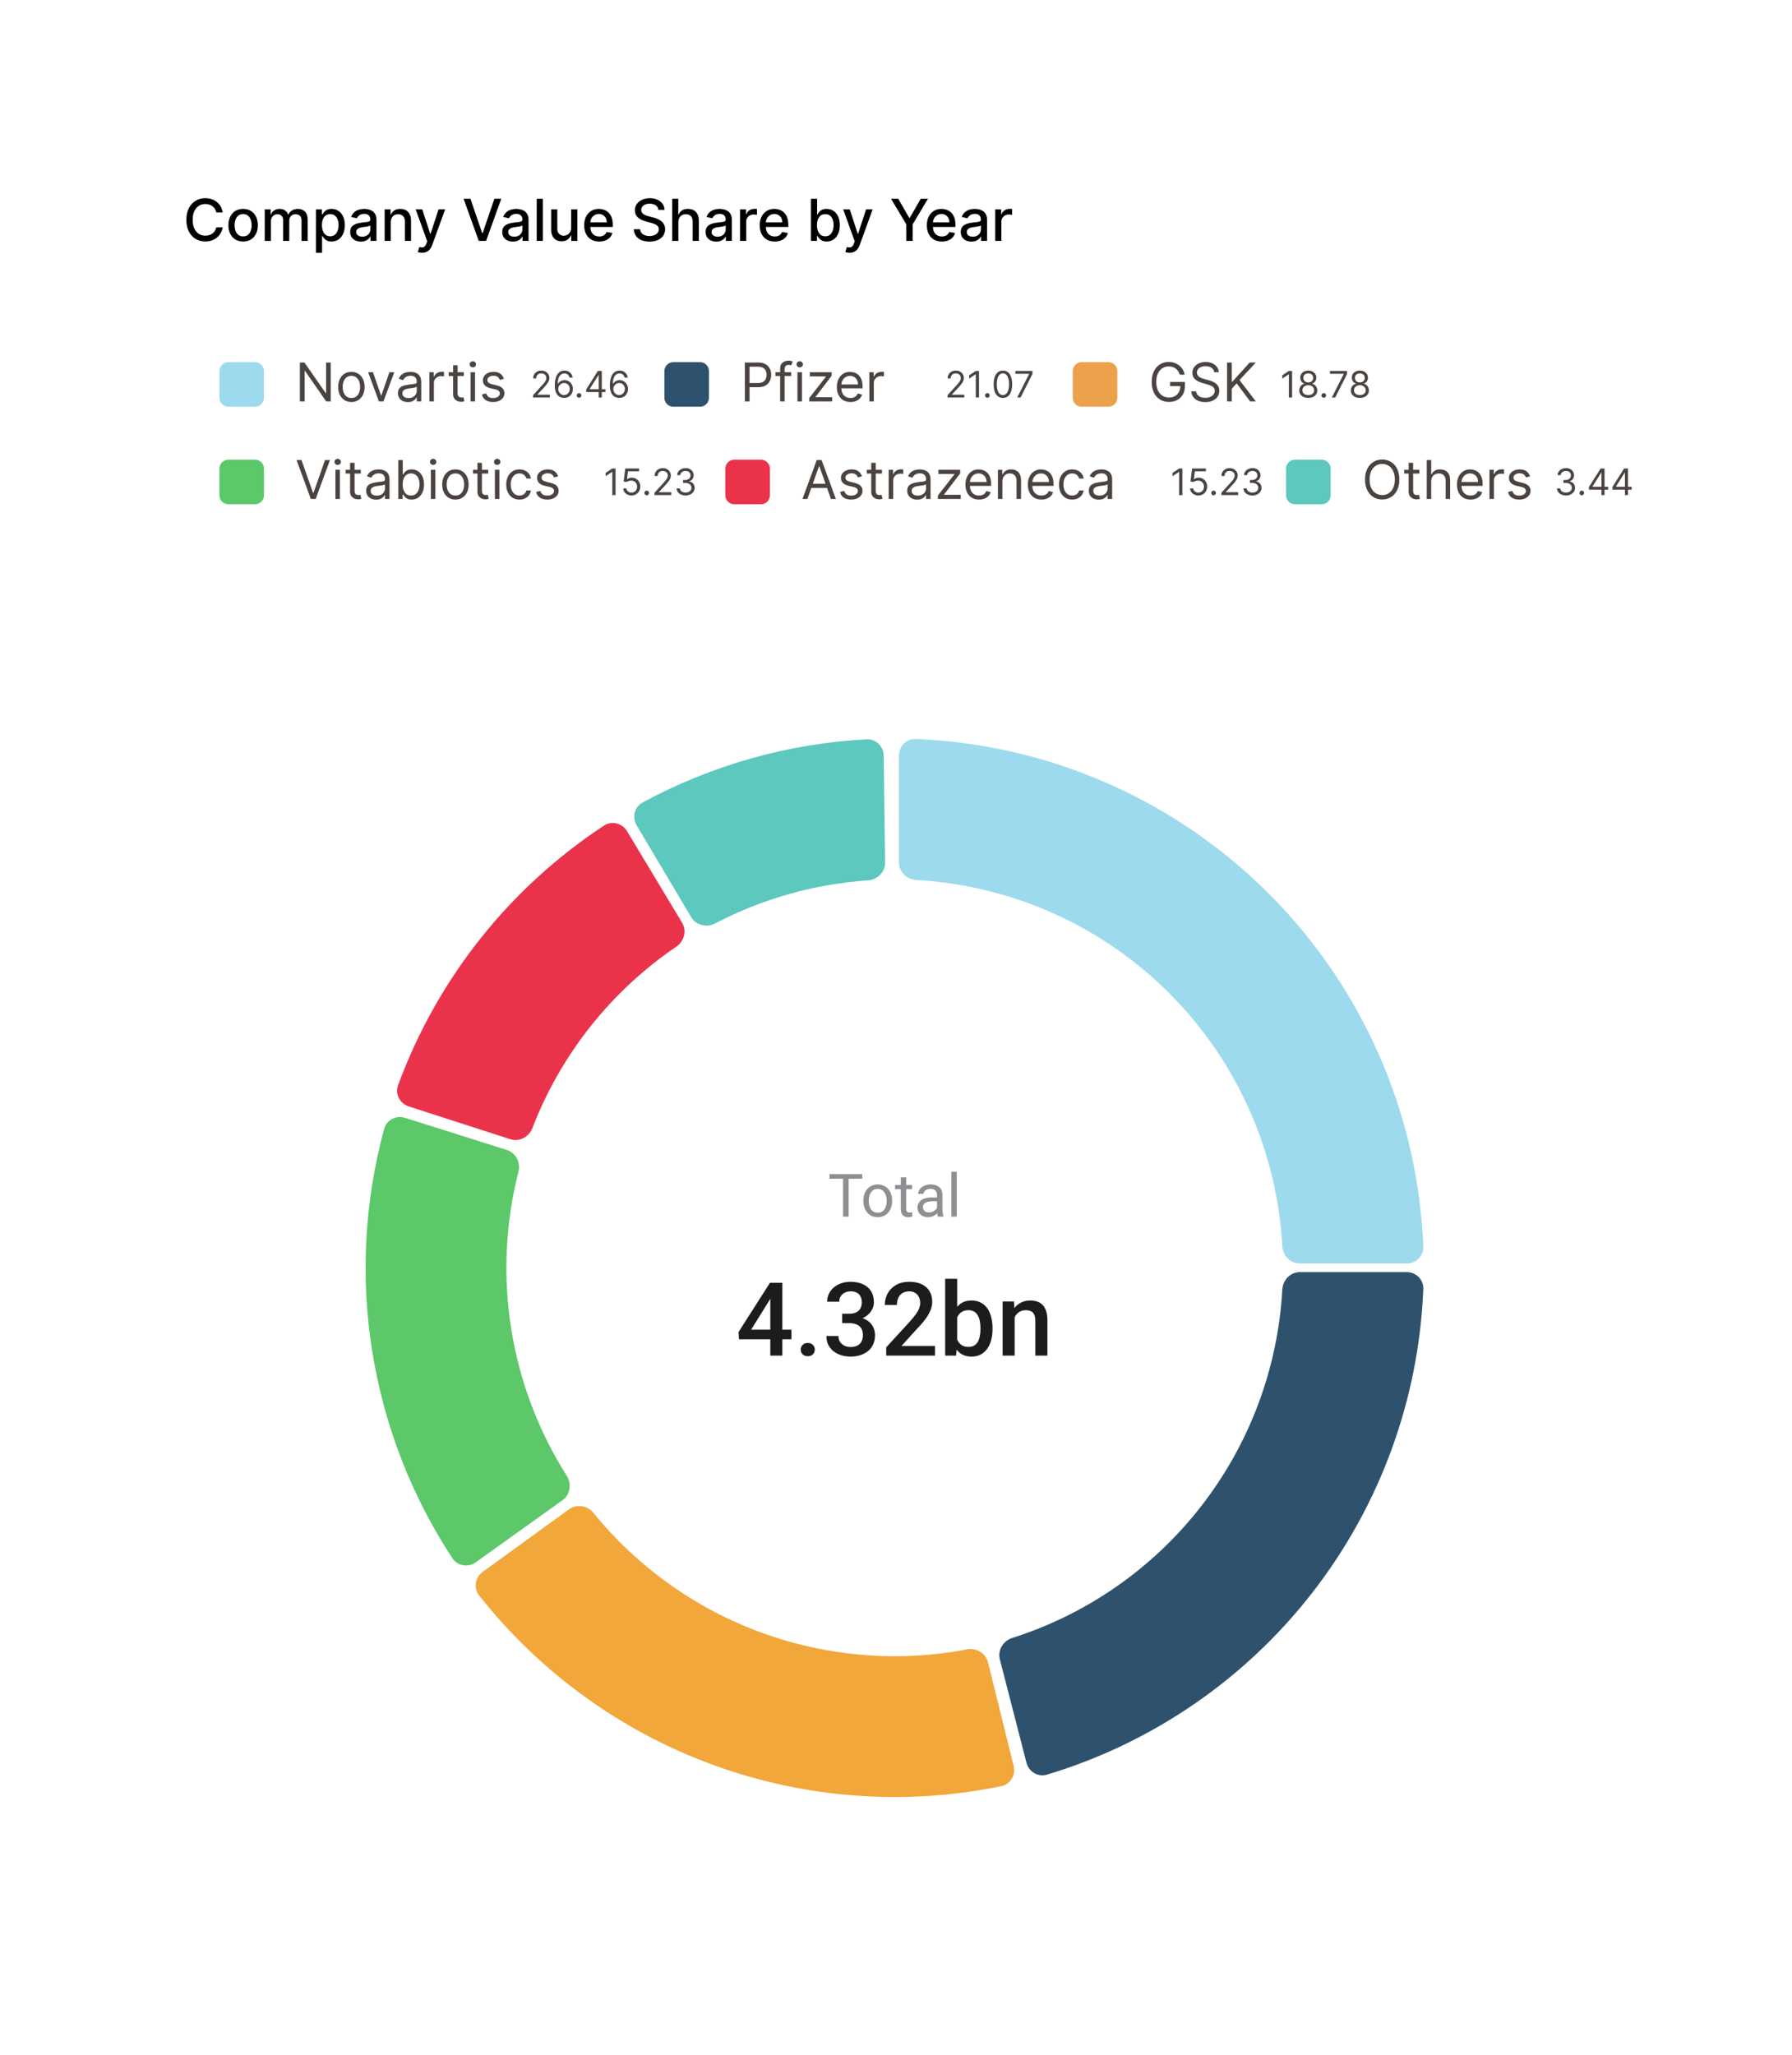 <svg width="294" height="337" viewBox="0 0 294 337" fill="none" xmlns="http://www.w3.org/2000/svg">
<g filter="url(#filter0_ddd_164_495)">
<g clip-path="url(#clip0_164_495)">
<path d="M18.34 10.773C18.34 5.928 22.268 2 27.113 2H266.907C271.752 2 275.68 5.928 275.68 10.773V292.97C275.68 297.815 271.752 301.743 266.907 301.743H27.113C22.268 301.743 18.34 297.815 18.34 292.97V10.773Z" fill="white" fill-opacity="0.85" shape-rendering="crispEdges"/>
<path d="M139.225 171.366V178.334H138.315V171.366H139.225ZM141.464 171.366V172.122H136.081V171.366H141.464ZM141.651 175.802V175.692C141.651 175.319 141.705 174.973 141.813 174.654C141.922 174.332 142.078 174.052 142.282 173.816C142.486 173.577 142.734 173.392 143.024 173.261C143.314 173.127 143.64 173.06 144 173.06C144.364 173.06 144.691 173.127 144.981 173.261C145.275 173.392 145.523 173.577 145.728 173.816C145.935 174.052 146.093 174.332 146.201 174.654C146.31 174.973 146.364 175.319 146.364 175.692V175.802C146.364 176.175 146.31 176.522 146.201 176.841C146.093 177.16 145.935 177.439 145.728 177.678C145.523 177.914 145.276 178.099 144.986 178.233C144.699 178.364 144.373 178.429 144.01 178.429C143.646 178.429 143.319 178.364 143.029 178.233C142.738 178.099 142.49 177.914 142.282 177.678C142.078 177.439 141.922 177.16 141.813 176.841C141.705 176.522 141.651 176.175 141.651 175.802ZM142.536 175.692V175.802C142.536 176.061 142.566 176.305 142.627 176.534C142.687 176.761 142.778 176.962 142.9 177.137C143.024 177.313 143.179 177.452 143.364 177.554C143.549 177.653 143.764 177.702 144.01 177.702C144.252 177.702 144.464 177.653 144.646 177.554C144.831 177.452 144.984 177.313 145.105 177.137C145.227 176.962 145.318 176.761 145.378 176.534C145.442 176.305 145.474 176.061 145.474 175.802V175.692C145.474 175.437 145.442 175.196 145.378 174.97C145.318 174.74 145.225 174.537 145.101 174.362C144.979 174.183 144.826 174.043 144.641 173.941C144.459 173.839 144.246 173.788 144 173.788C143.758 173.788 143.544 173.839 143.359 173.941C143.177 174.043 143.024 174.183 142.9 174.362C142.778 174.537 142.687 174.74 142.627 174.97C142.566 175.196 142.536 175.437 142.536 175.692ZM149.642 173.156V173.836H146.842V173.156H149.642ZM147.79 171.898H148.675V177.051C148.675 177.227 148.702 177.359 148.757 177.448C148.811 177.538 148.881 177.597 148.967 177.625C149.053 177.654 149.146 177.668 149.245 177.668C149.318 177.668 149.395 177.662 149.474 177.649C149.557 177.633 149.619 177.621 149.661 177.611L149.666 178.334C149.596 178.356 149.503 178.377 149.388 178.396C149.277 178.418 149.141 178.429 148.981 178.429C148.765 178.429 148.565 178.386 148.383 178.3C148.201 178.214 148.056 178.07 147.948 177.869C147.843 177.665 147.79 177.391 147.79 177.046V171.898ZM153.733 177.448V174.783C153.733 174.579 153.692 174.402 153.609 174.252C153.529 174.099 153.408 173.981 153.245 173.898C153.082 173.815 152.881 173.773 152.642 173.773C152.419 173.773 152.223 173.812 152.054 173.888C151.888 173.965 151.757 174.065 151.661 174.19C151.569 174.314 151.522 174.448 151.522 174.592H150.637C150.637 174.407 150.685 174.223 150.781 174.041C150.876 173.859 151.014 173.695 151.192 173.548C151.374 173.398 151.591 173.28 151.843 173.194C152.098 173.105 152.382 173.06 152.695 173.06C153.071 173.06 153.403 173.124 153.69 173.252C153.98 173.379 154.207 173.572 154.37 173.831C154.535 174.086 154.618 174.407 154.618 174.793V177.204C154.618 177.377 154.633 177.56 154.661 177.755C154.693 177.949 154.74 178.117 154.8 178.257V178.334H153.877C153.832 178.232 153.797 178.096 153.771 177.927C153.746 177.755 153.733 177.595 153.733 177.448ZM153.886 175.195L153.896 175.817H153.001C152.749 175.817 152.524 175.837 152.326 175.879C152.128 175.917 151.963 175.976 151.829 176.056C151.695 176.136 151.593 176.236 151.522 176.357C151.452 176.475 151.417 176.614 151.417 176.774C151.417 176.936 151.454 177.085 151.527 177.219C151.601 177.353 151.711 177.459 151.857 177.539C152.007 177.616 152.191 177.654 152.408 177.654C152.679 177.654 152.918 177.597 153.125 177.482C153.333 177.367 153.497 177.227 153.618 177.061C153.743 176.895 153.81 176.734 153.819 176.577L154.197 177.003C154.175 177.137 154.114 177.286 154.015 177.448C153.917 177.611 153.784 177.767 153.618 177.917C153.456 178.064 153.261 178.187 153.034 178.286C152.811 178.381 152.559 178.429 152.278 178.429C151.928 178.429 151.62 178.361 151.355 178.224C151.093 178.086 150.889 177.903 150.742 177.673C150.599 177.44 150.527 177.18 150.527 176.893C150.527 176.616 150.581 176.372 150.69 176.161C150.798 175.947 150.955 175.77 151.159 175.63C151.363 175.486 151.608 175.378 151.896 175.305C152.183 175.231 152.503 175.195 152.857 175.195H153.886ZM156.973 170.984V178.334H156.083V170.984H156.973Z" fill="#8E8E93"/>
<path d="M129.849 196.876V198.451H121.236L121.17 197.262L126.322 189.19H127.905L126.191 192.127L123.229 196.876H129.849ZM128.356 189.19V201.134H126.379V189.19H128.356ZM131.367 200.149C131.367 199.843 131.471 199.586 131.678 199.378C131.886 199.165 132.168 199.058 132.523 199.058C132.884 199.058 133.166 199.165 133.368 199.378C133.576 199.586 133.68 199.843 133.68 200.149C133.68 200.455 133.576 200.712 133.368 200.92C133.166 201.128 132.884 201.232 132.523 201.232C132.168 201.232 131.886 201.128 131.678 200.92C131.471 200.712 131.367 200.455 131.367 200.149ZM138.167 194.268H139.348C139.808 194.268 140.188 194.188 140.489 194.03C140.795 193.871 141.022 193.652 141.169 193.373C141.317 193.095 141.391 192.775 141.391 192.414C141.391 192.036 141.323 191.714 141.186 191.446C141.055 191.172 140.852 190.962 140.579 190.814C140.311 190.666 139.969 190.593 139.553 190.593C139.203 190.593 138.886 190.664 138.602 190.806C138.323 190.943 138.101 191.139 137.937 191.396C137.773 191.648 137.691 191.949 137.691 192.299H135.706C135.706 191.664 135.873 191.101 136.207 190.609C136.54 190.117 136.994 189.731 137.568 189.452C138.148 189.168 138.799 189.026 139.521 189.026C140.292 189.026 140.964 189.154 141.539 189.411C142.118 189.663 142.569 190.04 142.892 190.543C143.215 191.046 143.376 191.67 143.376 192.414C143.376 192.753 143.297 193.097 143.138 193.447C142.98 193.797 142.744 194.117 142.433 194.407C142.121 194.691 141.733 194.924 141.268 195.104C140.803 195.279 140.264 195.367 139.652 195.367H138.167V194.268ZM138.167 195.81V194.727H139.652C140.352 194.727 140.948 194.809 141.44 194.973C141.938 195.137 142.342 195.364 142.654 195.654C142.966 195.938 143.193 196.264 143.335 196.63C143.483 196.996 143.557 197.385 143.557 197.795C143.557 198.353 143.455 198.85 143.253 199.288C143.056 199.72 142.775 200.086 142.408 200.387C142.042 200.688 141.612 200.915 141.12 201.068C140.633 201.221 140.103 201.298 139.529 201.298C139.015 201.298 138.523 201.227 138.052 201.084C137.582 200.942 137.161 200.732 136.789 200.453C136.417 200.168 136.122 199.816 135.903 199.395C135.69 198.968 135.583 198.476 135.583 197.918H137.56C137.56 198.273 137.642 198.588 137.806 198.861C137.976 199.129 138.211 199.34 138.512 199.493C138.818 199.646 139.168 199.723 139.562 199.723C139.977 199.723 140.335 199.649 140.636 199.501C140.937 199.353 141.167 199.135 141.325 198.845C141.489 198.555 141.571 198.205 141.571 197.795C141.571 197.33 141.481 196.953 141.301 196.663C141.12 196.373 140.863 196.16 140.53 196.023C140.196 195.881 139.802 195.81 139.348 195.81H138.167ZM153.4 199.559V201.134H145.394V199.78L149.282 195.539C149.709 195.058 150.045 194.642 150.291 194.292C150.537 193.942 150.71 193.628 150.808 193.349C150.912 193.064 150.964 192.788 150.964 192.52C150.964 192.143 150.893 191.812 150.751 191.528C150.614 191.238 150.412 191.011 150.144 190.847C149.876 190.677 149.55 190.593 149.167 190.593C148.725 190.593 148.353 190.688 148.052 190.88C147.751 191.071 147.524 191.336 147.371 191.675C147.218 192.009 147.141 192.392 147.141 192.824H145.164C145.164 192.129 145.323 191.495 145.64 190.921C145.957 190.341 146.417 189.882 147.018 189.543C147.62 189.198 148.344 189.026 149.192 189.026C149.991 189.026 150.669 189.16 151.226 189.428C151.784 189.696 152.208 190.076 152.498 190.568C152.793 191.06 152.941 191.643 152.941 192.315C152.941 192.687 152.881 193.056 152.76 193.423C152.64 193.789 152.468 194.155 152.244 194.522C152.025 194.883 151.765 195.246 151.464 195.613C151.164 195.974 150.833 196.34 150.472 196.712L147.888 199.559H153.4ZM155.066 188.534H157.042V199.239L156.854 201.134H155.066V188.534ZM162.834 196.614V196.786C162.834 197.442 162.76 198.046 162.612 198.599C162.47 199.146 162.251 199.621 161.956 200.026C161.666 200.431 161.305 200.745 160.873 200.97C160.447 201.188 159.952 201.298 159.389 201.298C158.836 201.298 158.355 201.194 157.945 200.986C157.535 200.778 157.19 200.483 156.911 200.1C156.638 199.717 156.416 199.261 156.247 198.73C156.077 198.2 155.957 197.614 155.886 196.975V196.425C155.957 195.78 156.077 195.195 156.247 194.67C156.416 194.139 156.638 193.682 156.911 193.3C157.19 192.911 157.532 192.613 157.937 192.405C158.347 192.198 158.825 192.094 159.372 192.094C159.941 192.094 160.441 192.203 160.873 192.422C161.311 192.641 161.675 192.952 161.964 193.357C162.254 193.756 162.47 194.232 162.612 194.784C162.76 195.337 162.834 195.946 162.834 196.614ZM160.857 196.786V196.614C160.857 196.214 160.824 195.84 160.758 195.49C160.693 195.134 160.583 194.823 160.43 194.555C160.283 194.287 160.08 194.076 159.823 193.923C159.572 193.764 159.257 193.685 158.88 193.685C158.53 193.685 158.229 193.745 157.978 193.866C157.726 193.986 157.516 194.15 157.346 194.358C157.176 194.566 157.042 194.806 156.944 195.08C156.851 195.353 156.788 195.648 156.755 195.966V197.45C156.805 197.861 156.908 198.238 157.067 198.582C157.231 198.921 157.461 199.195 157.756 199.403C158.051 199.605 158.432 199.706 158.896 199.706C159.263 199.706 159.572 199.632 159.823 199.485C160.075 199.337 160.275 199.132 160.422 198.87C160.575 198.602 160.685 198.29 160.75 197.934C160.821 197.579 160.857 197.196 160.857 196.786ZM166.468 194.153V201.134H164.491V192.258H166.353L166.468 194.153ZM166.115 196.368L165.475 196.359C165.481 195.73 165.568 195.153 165.738 194.628C165.913 194.103 166.153 193.652 166.46 193.275C166.771 192.898 167.143 192.608 167.575 192.405C168.007 192.198 168.489 192.094 169.019 192.094C169.446 192.094 169.831 192.154 170.176 192.274C170.526 192.389 170.824 192.578 171.07 192.84C171.321 193.103 171.513 193.445 171.644 193.866C171.775 194.281 171.841 194.793 171.841 195.4V201.134H169.856V195.391C169.856 194.965 169.793 194.628 169.667 194.382C169.547 194.131 169.369 193.953 169.134 193.849C168.904 193.74 168.617 193.685 168.273 193.685C167.933 193.685 167.63 193.756 167.362 193.898C167.094 194.041 166.867 194.235 166.681 194.481C166.501 194.727 166.361 195.011 166.263 195.334C166.164 195.657 166.115 196.001 166.115 196.368Z" fill="#1C1C1E"/>
<path d="M146.78 102.734C146.78 100.801 148.348 99.226 150.279 99.304C160.576 99.716 170.728 101.944 180.265 105.894C190.881 110.291 200.527 116.737 208.652 124.862C216.777 132.987 223.222 142.633 227.62 153.249C231.57 162.786 233.798 172.938 234.21 183.234C234.288 185.166 232.713 186.734 230.78 186.734H213.28C211.347 186.734 209.79 185.165 209.683 183.235C209.289 176.158 207.704 169.189 204.985 162.625C201.819 154.981 197.178 148.036 191.328 142.186C185.478 136.336 178.533 131.695 170.889 128.529C164.325 125.81 157.356 124.224 150.279 123.831C148.349 123.723 146.78 122.167 146.78 120.234V102.734Z" fill="#9DDAEE" stroke="white" stroke-width="1.4"/>
<path d="M166.987 268.267C167.452 270.143 166.309 272.048 164.416 272.438C148.534 275.706 132.031 274.501 116.757 268.921C101.484 263.342 88.089 253.626 78.053 240.89C76.857 239.371 77.211 237.178 78.776 236.043L92.944 225.77C94.509 224.636 96.69 224.991 97.909 226.491C105.064 235.285 114.474 242.004 125.164 245.909C135.853 249.814 147.378 250.743 158.517 248.631C160.416 248.271 162.312 249.405 162.777 251.281L166.987 268.267Z" fill="#F2A73B" stroke="white" stroke-width="1.4"/>
<path d="M78.459 235.603C76.887 236.727 74.694 236.368 73.633 234.752C66.841 224.406 62.314 212.725 60.366 200.476C58.418 188.227 59.099 175.718 62.346 163.775C62.853 161.91 64.826 160.888 66.67 161.469L83.359 166.733C85.203 167.314 86.216 169.278 85.738 171.151C83.616 179.462 83.211 188.132 84.562 196.628C85.913 205.124 88.988 213.24 93.583 220.483C94.619 222.116 94.265 224.297 92.692 225.422L78.459 235.603Z" fill="#5CC869" stroke="white" stroke-width="1.4"/>
<path d="M66.842 160.928C65.003 160.334 63.986 158.358 64.653 156.544C71.116 138.962 83.054 123.915 98.706 113.623C100.321 112.561 102.476 113.102 103.473 114.758L112.495 129.753C113.492 131.409 112.95 133.552 111.352 134.639C100.753 141.847 92.603 152.119 87.994 164.08C87.299 165.883 85.336 166.898 83.496 166.304L66.842 160.928Z" fill="#EA334B" stroke="white" stroke-width="1.4"/>
<path d="M103.852 114.532C102.864 112.87 103.407 110.716 105.106 109.795C116.523 103.611 129.173 100.046 142.138 99.357C144.068 99.254 145.656 100.808 145.681 102.741L145.91 120.239C145.936 122.172 144.388 123.749 142.459 123.882C133.793 124.478 125.342 126.86 117.64 130.878C115.927 131.772 113.783 131.235 112.795 129.574L103.852 114.532Z" fill="#5CC8BE" stroke="white" stroke-width="1.4"/>
<path d="M230.78 186.734C232.713 186.734 234.288 188.301 234.21 190.233C233.483 208.4 227.112 225.923 215.937 240.339C204.763 254.755 189.382 265.295 171.97 270.529C170.119 271.086 168.208 269.952 167.726 268.08L163.362 251.133C162.88 249.261 164.011 247.362 165.853 246.777C178.005 242.917 188.729 235.45 196.573 225.33C204.418 215.209 208.975 202.962 209.683 190.232C209.79 188.302 211.347 186.734 213.28 186.734H230.78Z" fill="#2E526D" stroke="white" stroke-width="1.4"/>
<g clip-path="url(#clip1_164_495)">
<path d="M54.261 38.254V44.634H53.513L50.036 39.625H49.974V44.634H49.201V38.254H49.949L53.438 43.276H53.501V38.254H54.261ZM57.651 44.734C57.219 44.734 56.84 44.631 56.514 44.426C56.19 44.22 55.937 43.932 55.754 43.563C55.573 43.193 55.483 42.761 55.483 42.267C55.483 41.768 55.573 41.333 55.754 40.961C55.937 40.59 56.19 40.301 56.514 40.095C56.84 39.89 57.219 39.787 57.651 39.787C58.083 39.787 58.461 39.89 58.785 40.095C59.111 40.301 59.364 40.59 59.545 40.961C59.728 41.333 59.819 41.768 59.819 42.267C59.819 42.761 59.728 43.193 59.545 43.563C59.364 43.932 59.111 44.22 58.785 44.426C58.461 44.631 58.083 44.734 57.651 44.734ZM57.651 44.074C57.979 44.074 58.249 43.989 58.461 43.821C58.673 43.653 58.83 43.432 58.931 43.158C59.033 42.883 59.084 42.587 59.084 42.267C59.084 41.947 59.033 41.649 58.931 41.373C58.83 41.096 58.673 40.873 58.461 40.703C58.249 40.532 57.979 40.447 57.651 40.447C57.323 40.447 57.053 40.532 56.841 40.703C56.629 40.873 56.472 41.096 56.371 41.373C56.269 41.649 56.218 41.947 56.218 42.267C56.218 42.587 56.269 42.883 56.371 43.158C56.472 43.432 56.629 43.653 56.841 43.821C57.053 43.989 57.323 44.074 57.651 44.074ZM64.683 39.849L62.914 44.634H62.166L60.397 39.849H61.194L62.515 43.662H62.565L63.886 39.849H64.683ZM66.916 44.747C66.613 44.747 66.338 44.689 66.091 44.575C65.844 44.459 65.647 44.292 65.502 44.074C65.356 43.853 65.284 43.588 65.284 43.276C65.284 43.002 65.338 42.78 65.446 42.609C65.554 42.437 65.698 42.302 65.879 42.204C66.059 42.107 66.259 42.034 66.477 41.986C66.697 41.937 66.918 41.897 67.141 41.868C67.431 41.831 67.667 41.803 67.848 41.784C68.031 41.763 68.163 41.729 68.246 41.681C68.332 41.633 68.374 41.55 68.374 41.432V41.407C68.374 41.099 68.29 40.861 68.122 40.69C67.956 40.52 67.703 40.435 67.365 40.435C67.014 40.435 66.739 40.512 66.539 40.665C66.34 40.819 66.2 40.983 66.119 41.158L65.421 40.908C65.546 40.618 65.712 40.391 65.919 40.229C66.129 40.065 66.358 39.951 66.605 39.886C66.854 39.82 67.099 39.787 67.34 39.787C67.494 39.787 67.67 39.806 67.87 39.843C68.071 39.878 68.265 39.952 68.452 40.064C68.641 40.176 68.798 40.346 68.923 40.572C69.047 40.798 69.109 41.102 69.109 41.482V44.634H68.374V43.986H68.337C68.287 44.09 68.204 44.201 68.088 44.32C67.971 44.438 67.817 44.539 67.623 44.622C67.43 44.705 67.195 44.747 66.916 44.747ZM67.028 44.086C67.319 44.086 67.564 44.029 67.764 43.915C67.965 43.8 68.117 43.653 68.219 43.472C68.322 43.292 68.374 43.102 68.374 42.902V42.229C68.343 42.267 68.275 42.301 68.169 42.332C68.065 42.361 67.944 42.387 67.807 42.41C67.672 42.431 67.54 42.45 67.412 42.466C67.285 42.481 67.182 42.493 67.103 42.504C66.912 42.528 66.734 42.569 66.567 42.625C66.403 42.679 66.27 42.761 66.169 42.871C66.069 42.979 66.019 43.127 66.019 43.313C66.019 43.569 66.114 43.762 66.302 43.893C66.494 44.022 66.736 44.086 67.028 44.086ZM70.451 44.634V39.849H71.162V40.572H71.212C71.299 40.335 71.457 40.143 71.685 39.996C71.914 39.848 72.171 39.774 72.458 39.774C72.512 39.774 72.579 39.775 72.66 39.778C72.741 39.78 72.802 39.783 72.844 39.787V40.535C72.819 40.528 72.762 40.519 72.673 40.507C72.585 40.492 72.493 40.485 72.395 40.485C72.163 40.485 71.955 40.533 71.772 40.631C71.592 40.727 71.448 40.86 71.343 41.03C71.239 41.198 71.187 41.39 71.187 41.606V44.634H70.451ZM76.097 39.849V40.472H73.617V39.849H76.097ZM74.34 38.703H75.075V43.264C75.075 43.471 75.105 43.627 75.165 43.731C75.227 43.833 75.306 43.901 75.402 43.937C75.499 43.97 75.602 43.986 75.71 43.986C75.791 43.986 75.858 43.982 75.91 43.974C75.962 43.964 76.003 43.955 76.034 43.949L76.184 44.609C76.134 44.628 76.064 44.647 75.975 44.666C75.886 44.686 75.772 44.697 75.635 44.697C75.428 44.697 75.224 44.652 75.025 44.563C74.828 44.473 74.663 44.337 74.533 44.155C74.404 43.972 74.34 43.741 74.34 43.463V38.703ZM77.203 44.634V39.849H77.938V44.634H77.203ZM77.576 39.052C77.433 39.052 77.309 39.003 77.206 38.905C77.104 38.808 77.053 38.69 77.053 38.553C77.053 38.416 77.104 38.299 77.206 38.201C77.309 38.103 77.433 38.055 77.576 38.055C77.72 38.055 77.842 38.103 77.944 38.201C78.048 38.299 78.1 38.416 78.1 38.553C78.1 38.69 78.048 38.808 77.944 38.905C77.842 39.003 77.72 39.052 77.576 39.052ZM82.674 40.921L82.013 41.108C81.972 40.998 81.911 40.891 81.83 40.787C81.751 40.681 81.643 40.594 81.506 40.525C81.369 40.457 81.193 40.422 80.979 40.422C80.686 40.422 80.442 40.49 80.247 40.625C80.054 40.758 79.957 40.927 79.957 41.133C79.957 41.316 80.024 41.46 80.157 41.566C80.29 41.672 80.497 41.76 80.78 41.831L81.49 42.005C81.918 42.109 82.237 42.268 82.447 42.482C82.656 42.694 82.761 42.967 82.761 43.301C82.761 43.575 82.682 43.82 82.524 44.036C82.369 44.252 82.15 44.423 81.87 44.547C81.59 44.672 81.264 44.734 80.892 44.734C80.404 44.734 80 44.628 79.68 44.416C79.36 44.205 79.158 43.895 79.073 43.488L79.77 43.313C79.837 43.571 79.963 43.764 80.147 43.893C80.334 44.022 80.578 44.086 80.879 44.086C81.222 44.086 81.494 44.013 81.696 43.868C81.899 43.721 82.001 43.544 82.001 43.338C82.001 43.172 81.943 43.033 81.826 42.921C81.71 42.807 81.532 42.721 81.291 42.666L80.493 42.478C80.055 42.375 79.733 42.214 79.527 41.996C79.324 41.776 79.222 41.5 79.222 41.17C79.222 40.9 79.298 40.661 79.45 40.453C79.603 40.246 79.812 40.083 80.076 39.964C80.341 39.846 80.643 39.787 80.979 39.787C81.453 39.787 81.825 39.891 82.094 40.098C82.367 40.306 82.56 40.58 82.674 40.921Z" fill="#4A4340"/>
<path d="M36 39.655C36 38.848 36.655 38.193 37.462 38.193H41.849C42.656 38.193 43.311 38.848 43.311 39.655V44.042C43.311 44.849 42.656 45.504 41.849 45.504H37.462C36.655 45.504 36 44.849 36 44.042V39.655Z" fill="#9DDAEE"/>
<path d="M122.201 44.634V38.254H124.357C124.857 38.254 125.266 38.344 125.584 38.525C125.904 38.704 126.141 38.946 126.294 39.251C126.448 39.556 126.525 39.897 126.525 40.273C126.525 40.649 126.448 40.99 126.294 41.298C126.143 41.605 125.908 41.85 125.59 42.033C125.273 42.214 124.866 42.304 124.369 42.304H122.824V41.619H124.344C124.687 41.619 124.962 41.559 125.17 41.441C125.378 41.323 125.528 41.163 125.622 40.961C125.717 40.758 125.765 40.528 125.765 40.273C125.765 40.017 125.717 39.789 125.622 39.587C125.528 39.386 125.376 39.228 125.167 39.114C124.957 38.998 124.679 38.94 124.332 38.94H122.973V44.634H122.201ZM129.801 39.849V40.472H127.221V39.849H129.801ZM127.994 44.634V39.189C127.994 38.914 128.058 38.686 128.187 38.503C128.316 38.321 128.483 38.184 128.689 38.092C128.894 38.001 129.111 37.955 129.34 37.955C129.52 37.955 129.668 37.969 129.782 37.999C129.896 38.028 129.982 38.055 130.038 38.08L129.826 38.715C129.788 38.703 129.736 38.687 129.67 38.668C129.606 38.65 129.52 38.64 129.415 38.64C129.172 38.64 128.996 38.702 128.888 38.824C128.782 38.947 128.729 39.126 128.729 39.363V44.634H127.994ZM130.831 44.634V39.849H131.567V44.634H130.831ZM131.205 39.052C131.062 39.052 130.938 39.003 130.834 38.905C130.733 38.808 130.682 38.69 130.682 38.553C130.682 38.416 130.733 38.299 130.834 38.201C130.938 38.103 131.062 38.055 131.205 38.055C131.348 38.055 131.471 38.103 131.573 38.201C131.677 38.299 131.729 38.416 131.729 38.553C131.729 38.69 131.677 38.808 131.573 38.905C131.471 39.003 131.348 39.052 131.205 39.052ZM132.776 44.634V44.074L135.493 40.584V40.535H132.863V39.849H136.44V40.435L133.798 43.899V43.949H136.527V44.634H132.776ZM139.529 44.734C139.068 44.734 138.67 44.632 138.335 44.429C138.003 44.223 137.747 43.937 137.566 43.569C137.387 43.199 137.298 42.769 137.298 42.279C137.298 41.789 137.387 41.357 137.566 40.983C137.747 40.607 137.998 40.314 138.32 40.105C138.644 39.893 139.022 39.787 139.454 39.787C139.703 39.787 139.949 39.828 140.192 39.911C140.435 39.995 140.656 40.13 140.856 40.316C141.055 40.501 141.214 40.746 141.332 41.052C141.451 41.357 141.51 41.733 141.51 42.179V42.491H137.821V41.855H140.762C140.762 41.586 140.708 41.344 140.6 41.133C140.494 40.921 140.343 40.754 140.146 40.631C139.95 40.509 139.72 40.447 139.454 40.447C139.161 40.447 138.908 40.52 138.694 40.665C138.482 40.809 138.319 40.996 138.205 41.226C138.09 41.457 138.033 41.704 138.033 41.968V42.391C138.033 42.753 138.096 43.059 138.22 43.31C138.347 43.56 138.522 43.75 138.747 43.88C138.971 44.009 139.232 44.074 139.529 44.074C139.722 44.074 139.896 44.047 140.052 43.993C140.21 43.937 140.346 43.853 140.46 43.743C140.574 43.631 140.663 43.492 140.725 43.326L141.435 43.525C141.361 43.766 141.235 43.978 141.058 44.161C140.882 44.342 140.664 44.483 140.404 44.585C140.144 44.684 139.853 44.734 139.529 44.734ZM142.628 44.634V39.849H143.339V40.572H143.389C143.476 40.335 143.634 40.143 143.862 39.996C144.091 39.848 144.348 39.774 144.635 39.774C144.689 39.774 144.756 39.775 144.837 39.778C144.918 39.78 144.98 39.783 145.021 39.787V40.535C144.996 40.528 144.939 40.519 144.85 40.507C144.763 40.492 144.67 40.485 144.573 40.485C144.34 40.485 144.132 40.533 143.949 40.631C143.769 40.727 143.625 40.86 143.519 41.03C143.416 41.198 143.364 41.39 143.364 41.606V44.634H142.628Z" fill="#4A4340"/>
<path d="M109 39.655C109 38.848 109.655 38.193 110.462 38.193H114.849C115.656 38.193 116.311 38.848 116.311 39.655V44.042C116.311 44.849 115.656 45.504 114.849 45.504H110.462C109.655 45.504 109 44.849 109 44.042V39.655Z" fill="#2E526D"/>
<path d="M193.562 40.248C193.494 40.038 193.404 39.85 193.291 39.684C193.181 39.516 193.049 39.373 192.896 39.254C192.744 39.136 192.572 39.045 192.379 38.983C192.185 38.921 191.974 38.89 191.743 38.89C191.365 38.89 191.021 38.987 190.712 39.182C190.402 39.378 190.156 39.665 189.973 40.045C189.791 40.425 189.699 40.892 189.699 41.444C189.699 41.997 189.792 42.463 189.977 42.843C190.161 43.223 190.412 43.511 190.727 43.706C191.043 43.901 191.398 43.999 191.793 43.999C192.158 43.999 192.48 43.921 192.759 43.765C193.039 43.607 193.257 43.385 193.413 43.099C193.571 42.81 193.65 42.47 193.65 42.08L193.886 42.13H191.967V41.444H194.397V42.13C194.397 42.655 194.285 43.112 194.061 43.5C193.839 43.889 193.531 44.19 193.139 44.404C192.748 44.616 192.3 44.722 191.793 44.722C191.228 44.722 190.732 44.589 190.304 44.323C189.878 44.057 189.546 43.679 189.307 43.189C189.07 42.699 188.952 42.117 188.952 41.444C188.952 40.94 189.019 40.486 189.154 40.083C189.291 39.678 189.484 39.333 189.734 39.048C189.983 38.764 190.278 38.546 190.618 38.394C190.959 38.243 191.334 38.167 191.743 38.167C192.079 38.167 192.393 38.218 192.684 38.319C192.977 38.419 193.237 38.562 193.466 38.746C193.696 38.929 193.888 39.148 194.042 39.404C194.196 39.657 194.302 39.938 194.36 40.248H193.562ZM199.21 39.849C199.172 39.533 199.021 39.288 198.755 39.114C198.489 38.94 198.163 38.852 197.777 38.852C197.494 38.852 197.247 38.898 197.035 38.989C196.826 39.081 196.661 39.206 196.543 39.366C196.427 39.526 196.369 39.708 196.369 39.911C196.369 40.082 196.409 40.228 196.49 40.351C196.573 40.471 196.679 40.572 196.808 40.653C196.937 40.732 197.072 40.797 197.213 40.849C197.354 40.899 197.484 40.94 197.602 40.971L198.25 41.145C198.416 41.189 198.601 41.249 198.805 41.326C199.01 41.403 199.207 41.508 199.394 41.641C199.583 41.771 199.738 41.94 199.861 42.145C199.983 42.351 200.045 42.603 200.045 42.902C200.045 43.247 199.954 43.559 199.774 43.837C199.595 44.115 199.333 44.336 198.989 44.5C198.646 44.664 198.23 44.747 197.739 44.747C197.282 44.747 196.887 44.673 196.552 44.525C196.22 44.378 195.958 44.172 195.767 43.908C195.578 43.645 195.471 43.338 195.446 42.989H196.244C196.265 43.23 196.346 43.43 196.487 43.588C196.63 43.743 196.811 43.86 197.029 43.937C197.249 44.011 197.486 44.049 197.739 44.049C198.034 44.049 198.299 44.001 198.534 43.905C198.768 43.808 198.954 43.673 199.091 43.5C199.229 43.326 199.297 43.122 199.297 42.89C199.297 42.678 199.238 42.505 199.119 42.373C199.001 42.24 198.845 42.132 198.652 42.049C198.459 41.965 198.25 41.893 198.026 41.831L197.241 41.606C196.742 41.463 196.348 41.258 196.057 40.992C195.766 40.727 195.621 40.379 195.621 39.949C195.621 39.592 195.717 39.28 195.911 39.014C196.106 38.746 196.368 38.539 196.696 38.391C197.026 38.242 197.395 38.167 197.802 38.167C198.213 38.167 198.578 38.241 198.898 38.388C199.218 38.533 199.472 38.733 199.658 38.986C199.847 39.24 199.947 39.527 199.958 39.849H199.21ZM201.315 44.634V38.254H202.088V41.419H202.162L205.029 38.254H206.038L203.359 41.133L206.038 44.634H205.103L202.885 41.669L202.088 42.566V44.634H201.315Z" fill="#4A4340"/>
<path d="M176 39.655C176 38.848 176.655 38.193 177.462 38.193H181.849C182.656 38.193 183.311 38.848 183.311 39.655V44.042C183.311 44.849 182.656 45.504 181.849 45.504H177.462C176.655 45.504 176 44.849 176 44.042V39.655Z" fill="#ECA14B"/>
<path d="M49.463 54.254L51.357 59.625H51.432L53.326 54.254H54.136L51.793 60.634H50.996L48.653 54.254H49.463ZM55.03 60.634V55.849H55.766V60.634H55.03ZM55.404 55.052C55.261 55.052 55.137 55.003 55.033 54.905C54.932 54.808 54.881 54.69 54.881 54.553C54.881 54.416 54.932 54.299 55.033 54.201C55.137 54.103 55.261 54.055 55.404 54.055C55.547 54.055 55.67 54.103 55.772 54.201C55.876 54.299 55.928 54.416 55.928 54.553C55.928 54.69 55.876 54.808 55.772 54.905C55.67 55.003 55.547 55.052 55.404 55.052ZM59.193 55.849V56.472H56.713V55.849H59.193ZM57.436 54.703H58.171V59.264C58.171 59.471 58.202 59.627 58.262 59.731C58.324 59.833 58.403 59.901 58.498 59.937C58.596 59.97 58.699 59.986 58.807 59.986C58.888 59.986 58.954 59.982 59.006 59.974C59.058 59.964 59.1 59.955 59.131 59.949L59.28 60.609C59.231 60.628 59.161 60.647 59.072 60.666C58.982 60.686 58.869 60.697 58.732 60.697C58.524 60.697 58.321 60.652 58.121 60.563C57.924 60.473 57.76 60.337 57.629 60.155C57.501 59.972 57.436 59.741 57.436 59.463V54.703ZM61.707 60.747C61.404 60.747 61.129 60.689 60.882 60.575C60.635 60.459 60.438 60.292 60.293 60.074C60.148 59.853 60.075 59.588 60.075 59.276C60.075 59.002 60.129 58.78 60.237 58.609C60.345 58.437 60.489 58.302 60.67 58.204C60.851 58.107 61.05 58.034 61.268 57.986C61.488 57.937 61.709 57.897 61.932 57.868C62.222 57.831 62.458 57.803 62.639 57.784C62.822 57.763 62.955 57.729 63.038 57.681C63.123 57.633 63.165 57.55 63.165 57.432V57.407C63.165 57.099 63.081 56.861 62.913 56.69C62.747 56.52 62.495 56.435 62.156 56.435C61.805 56.435 61.53 56.512 61.33 56.665C61.131 56.819 60.991 56.983 60.91 57.158L60.212 56.908C60.337 56.618 60.503 56.391 60.71 56.229C60.92 56.065 61.149 55.951 61.396 55.886C61.645 55.82 61.89 55.787 62.131 55.787C62.285 55.787 62.461 55.806 62.661 55.843C62.862 55.878 63.056 55.952 63.243 56.064C63.432 56.176 63.589 56.346 63.714 56.572C63.838 56.798 63.901 57.102 63.901 57.482V60.634H63.165V59.986H63.128C63.078 60.09 62.995 60.201 62.879 60.32C62.762 60.438 62.608 60.539 62.414 60.622C62.221 60.705 61.986 60.747 61.707 60.747ZM61.819 60.086C62.11 60.086 62.355 60.029 62.555 59.915C62.756 59.8 62.908 59.653 63.01 59.472C63.113 59.292 63.165 59.102 63.165 58.902V58.229C63.134 58.267 63.066 58.301 62.96 58.332C62.856 58.361 62.735 58.387 62.598 58.41C62.463 58.431 62.331 58.45 62.203 58.466C62.076 58.481 61.973 58.493 61.894 58.504C61.703 58.528 61.525 58.569 61.358 58.625C61.194 58.679 61.061 58.761 60.96 58.871C60.86 58.979 60.81 59.127 60.81 59.313C60.81 59.569 60.905 59.762 61.094 59.893C61.285 60.022 61.527 60.086 61.819 60.086ZM65.342 60.634V54.254H66.077V56.609H66.14C66.194 56.526 66.269 56.42 66.364 56.291C66.462 56.161 66.601 56.044 66.781 55.943C66.964 55.839 67.211 55.787 67.523 55.787C67.926 55.787 68.281 55.888 68.588 56.089C68.896 56.291 69.136 56.576 69.308 56.946C69.481 57.316 69.567 57.752 69.567 58.254C69.567 58.761 69.481 59.2 69.308 59.572C69.136 59.942 68.897 60.228 68.592 60.432C68.286 60.633 67.934 60.734 67.535 60.734C67.228 60.734 66.982 60.683 66.797 60.581C66.612 60.478 66.47 60.36 66.37 60.229C66.271 60.096 66.194 59.986 66.14 59.899H66.052V60.634H65.342ZM66.065 58.242C66.065 58.603 66.118 58.922 66.224 59.198C66.33 59.472 66.484 59.687 66.688 59.843C66.892 59.997 67.141 60.074 67.436 60.074C67.743 60.074 68 59.993 68.205 59.831C68.413 59.666 68.569 59.446 68.673 59.17C68.778 58.892 68.831 58.582 68.831 58.242C68.831 57.905 68.779 57.602 68.676 57.332C68.574 57.06 68.419 56.845 68.212 56.687C68.006 56.527 67.747 56.447 67.436 56.447C67.137 56.447 66.885 56.523 66.682 56.675C66.478 56.824 66.325 57.034 66.221 57.304C66.117 57.572 66.065 57.885 66.065 58.242ZM70.691 60.634V55.849H71.427V60.634H70.691ZM71.065 55.052C70.922 55.052 70.798 55.003 70.695 54.905C70.593 54.808 70.542 54.69 70.542 54.553C70.542 54.416 70.593 54.299 70.695 54.201C70.798 54.103 70.922 54.055 71.065 54.055C71.209 54.055 71.331 54.103 71.433 54.201C71.537 54.299 71.589 54.416 71.589 54.553C71.589 54.69 71.537 54.808 71.433 54.905C71.331 55.003 71.209 55.052 71.065 55.052ZM74.717 60.734C74.285 60.734 73.906 60.631 73.58 60.426C73.256 60.22 73.003 59.932 72.82 59.563C72.639 59.193 72.549 58.761 72.549 58.267C72.549 57.768 72.639 57.333 72.82 56.961C73.003 56.59 73.256 56.301 73.58 56.095C73.906 55.89 74.285 55.787 74.717 55.787C75.149 55.787 75.527 55.89 75.851 56.095C76.177 56.301 76.431 56.59 76.611 56.961C76.794 57.333 76.885 57.768 76.885 58.267C76.885 58.761 76.794 59.193 76.611 59.563C76.431 59.932 76.177 60.22 75.851 60.426C75.527 60.631 75.149 60.734 74.717 60.734ZM74.717 60.074C75.045 60.074 75.315 59.989 75.527 59.821C75.739 59.653 75.896 59.432 75.998 59.158C76.099 58.883 76.15 58.587 76.15 58.267C76.15 57.947 76.099 57.649 75.998 57.373C75.896 57.096 75.739 56.873 75.527 56.703C75.315 56.532 75.045 56.447 74.717 56.447C74.389 56.447 74.119 56.532 73.907 56.703C73.695 56.873 73.538 57.096 73.437 57.373C73.335 57.649 73.284 57.947 73.284 58.267C73.284 58.587 73.335 58.883 73.437 59.158C73.538 59.432 73.695 59.653 73.907 59.821C74.119 59.989 74.389 60.074 74.717 60.074ZM80.089 55.849V56.472H77.609V55.849H80.089ZM78.332 54.703H79.067V59.264C79.067 59.471 79.097 59.627 79.157 59.731C79.22 59.833 79.299 59.901 79.394 59.937C79.492 59.97 79.595 59.986 79.703 59.986C79.784 59.986 79.85 59.982 79.902 59.974C79.954 59.964 79.996 59.955 80.027 59.949L80.176 60.609C80.126 60.628 80.057 60.647 79.967 60.666C79.878 60.686 79.765 60.697 79.628 60.697C79.42 60.697 79.217 60.652 79.017 60.563C78.82 60.473 78.656 60.337 78.525 60.155C78.396 59.972 78.332 59.741 78.332 59.463V54.703ZM81.195 60.634V55.849H81.93V60.634H81.195ZM81.569 55.052C81.425 55.052 81.302 55.003 81.198 54.905C81.096 54.808 81.045 54.69 81.045 54.553C81.045 54.416 81.096 54.299 81.198 54.201C81.302 54.103 81.425 54.055 81.569 54.055C81.712 54.055 81.835 54.103 81.936 54.201C82.04 54.299 82.092 54.416 82.092 54.553C82.092 54.69 82.04 54.808 81.936 54.905C81.835 55.003 81.712 55.052 81.569 55.052ZM85.221 60.734C84.772 60.734 84.386 60.628 84.062 60.416C83.738 60.205 83.489 59.913 83.314 59.541C83.14 59.169 83.052 58.744 83.052 58.267C83.052 57.781 83.142 57.352 83.32 56.98C83.501 56.606 83.752 56.314 84.074 56.105C84.398 55.893 84.776 55.787 85.208 55.787C85.545 55.787 85.848 55.849 86.118 55.974C86.388 56.098 86.609 56.273 86.782 56.497C86.954 56.721 87.061 56.983 87.103 57.282H86.367C86.311 57.064 86.186 56.871 85.993 56.703C85.802 56.532 85.545 56.447 85.221 56.447C84.934 56.447 84.683 56.522 84.467 56.672C84.253 56.819 84.086 57.028 83.965 57.298C83.847 57.566 83.788 57.88 83.788 58.242C83.788 58.611 83.846 58.933 83.962 59.208C84.081 59.482 84.247 59.695 84.461 59.846C84.677 59.998 84.93 60.074 85.221 60.074C85.412 60.074 85.585 60.04 85.741 59.974C85.897 59.907 86.029 59.812 86.137 59.687C86.245 59.563 86.322 59.413 86.367 59.239H87.103C87.061 59.521 86.958 59.776 86.794 60.002C86.632 60.226 86.417 60.405 86.149 60.538C85.883 60.669 85.574 60.734 85.221 60.734ZM91.567 56.921L90.906 57.108C90.865 56.998 90.804 56.891 90.723 56.787C90.644 56.681 90.536 56.594 90.399 56.525C90.261 56.457 90.086 56.422 89.872 56.422C89.579 56.422 89.335 56.49 89.14 56.625C88.947 56.758 88.85 56.927 88.85 57.133C88.85 57.316 88.917 57.46 89.05 57.566C89.183 57.672 89.39 57.76 89.673 57.831L90.383 58.005C90.811 58.109 91.13 58.268 91.339 58.482C91.549 58.694 91.654 58.967 91.654 59.301C91.654 59.575 91.575 59.82 91.417 60.036C91.261 60.252 91.043 60.423 90.763 60.547C90.483 60.672 90.157 60.734 89.785 60.734C89.297 60.734 88.893 60.628 88.573 60.416C88.253 60.205 88.051 59.895 87.965 59.488L88.663 59.313C88.73 59.571 88.855 59.764 89.04 59.893C89.227 60.022 89.471 60.086 89.772 60.086C90.115 60.086 90.387 60.013 90.589 59.868C90.792 59.721 90.894 59.544 90.894 59.338C90.894 59.172 90.836 59.033 90.719 58.921C90.603 58.807 90.424 58.721 90.184 58.666L89.386 58.478C88.948 58.375 88.626 58.214 88.42 57.996C88.217 57.776 88.115 57.5 88.115 57.17C88.115 56.9 88.191 56.661 88.342 56.453C88.496 56.246 88.705 56.083 88.969 55.964C89.234 55.846 89.536 55.787 89.872 55.787C90.346 55.787 90.717 55.891 90.987 56.098C91.259 56.306 91.453 56.58 91.567 56.921Z" fill="#4A4340"/>
<path d="M36 55.655C36 54.848 36.655 54.193 37.462 54.193H41.849C42.656 54.193 43.311 54.848 43.311 55.655V60.042C43.311 60.849 42.656 61.504 41.849 61.504H37.462C36.655 61.504 36 60.849 36 60.042V55.655Z" fill="#5CC869"/>
<path d="M132.463 60.634H131.653L133.995 54.254H134.793L137.136 60.634H136.326L134.419 55.264H134.369L132.463 60.634ZM132.762 58.142H136.027V58.828H132.762V58.142ZM141.419 56.921L140.759 57.108C140.717 56.998 140.656 56.891 140.575 56.787C140.496 56.681 140.388 56.594 140.251 56.525C140.114 56.457 139.938 56.422 139.725 56.422C139.432 56.422 139.188 56.49 138.992 56.625C138.799 56.758 138.703 56.927 138.703 57.133C138.703 57.316 138.769 57.46 138.902 57.566C139.035 57.672 139.243 57.76 139.525 57.831L140.235 58.005C140.663 58.109 140.982 58.268 141.192 58.482C141.402 58.694 141.507 58.967 141.507 59.301C141.507 59.575 141.428 59.82 141.27 60.036C141.114 60.252 140.896 60.423 140.616 60.547C140.335 60.672 140.009 60.734 139.637 60.734C139.149 60.734 138.745 60.628 138.425 60.416C138.106 60.205 137.903 59.895 137.818 59.488L138.516 59.313C138.582 59.571 138.708 59.764 138.893 59.893C139.08 60.022 139.324 60.086 139.625 60.086C139.968 60.086 140.24 60.013 140.441 59.868C140.645 59.721 140.746 59.544 140.746 59.338C140.746 59.172 140.688 59.033 140.572 58.921C140.456 58.807 140.277 58.721 140.036 58.666L139.239 58.478C138.8 58.375 138.478 58.214 138.273 57.996C138.069 57.776 137.967 57.5 137.967 57.17C137.967 56.9 138.043 56.661 138.195 56.453C138.349 56.246 138.557 56.083 138.821 55.964C139.087 55.846 139.388 55.787 139.725 55.787C140.198 55.787 140.57 55.891 140.84 56.098C141.112 56.306 141.305 56.58 141.419 56.921ZM144.694 55.849V56.472H142.215V55.849H144.694ZM142.937 54.703H143.673V59.264C143.673 59.471 143.703 59.627 143.763 59.731C143.825 59.833 143.904 59.901 144 59.937C144.097 59.97 144.2 59.986 144.308 59.986C144.389 59.986 144.456 59.982 144.507 59.974C144.559 59.964 144.601 59.955 144.632 59.949L144.782 60.609C144.732 60.628 144.662 60.647 144.573 60.666C144.484 60.686 144.37 60.697 144.233 60.697C144.026 60.697 143.822 60.652 143.623 60.563C143.425 60.473 143.261 60.337 143.13 60.155C143.002 59.972 142.937 59.741 142.937 59.463V54.703ZM145.8 60.634V55.849H146.511V56.572H146.56C146.648 56.335 146.806 56.143 147.034 55.996C147.262 55.848 147.52 55.774 147.807 55.774C147.861 55.774 147.928 55.775 148.009 55.778C148.09 55.78 148.151 55.783 148.193 55.787V56.535C148.168 56.528 148.111 56.519 148.022 56.507C147.934 56.492 147.842 56.485 147.744 56.485C147.512 56.485 147.304 56.533 147.121 56.631C146.941 56.727 146.797 56.86 146.691 57.03C146.587 57.198 146.536 57.39 146.536 57.606V60.634H145.8ZM150.473 60.747C150.169 60.747 149.894 60.689 149.647 60.575C149.4 60.459 149.204 60.292 149.058 60.074C148.913 59.853 148.84 59.588 148.84 59.276C148.84 59.002 148.894 58.78 149.002 58.609C149.11 58.437 149.255 58.302 149.435 58.204C149.616 58.107 149.815 58.034 150.033 57.986C150.254 57.937 150.475 57.897 150.697 57.868C150.988 57.831 151.223 57.803 151.404 57.784C151.587 57.763 151.72 57.729 151.803 57.681C151.888 57.633 151.931 57.55 151.931 57.432V57.407C151.931 57.099 151.847 56.861 151.678 56.69C151.512 56.52 151.26 56.435 150.921 56.435C150.57 56.435 150.295 56.512 150.096 56.665C149.896 56.819 149.756 56.983 149.675 57.158L148.977 56.908C149.102 56.618 149.268 56.391 149.476 56.229C149.685 56.065 149.914 55.951 150.161 55.886C150.41 55.82 150.655 55.787 150.896 55.787C151.05 55.787 151.227 55.806 151.426 55.843C151.627 55.878 151.822 55.952 152.009 56.064C152.198 56.176 152.354 56.346 152.479 56.572C152.604 56.798 152.666 57.102 152.666 57.482V60.634H151.931V59.986H151.893C151.843 60.09 151.76 60.201 151.644 60.32C151.528 60.438 151.373 60.539 151.18 60.622C150.987 60.705 150.751 60.747 150.473 60.747ZM150.585 60.086C150.876 60.086 151.121 60.029 151.32 59.915C151.521 59.8 151.673 59.653 151.775 59.472C151.879 59.292 151.931 59.102 151.931 58.902V58.229C151.899 58.267 151.831 58.301 151.725 58.332C151.621 58.361 151.501 58.387 151.364 58.41C151.229 58.431 151.097 58.45 150.968 58.466C150.841 58.481 150.738 58.493 150.66 58.504C150.468 58.528 150.29 58.569 150.124 58.625C149.96 58.679 149.827 58.761 149.725 58.871C149.625 58.979 149.575 59.127 149.575 59.313C149.575 59.569 149.67 59.762 149.859 59.893C150.05 60.022 150.292 60.086 150.585 60.086ZM153.871 60.634V60.074L156.587 56.584V56.535H153.958V55.849H157.534V56.435L154.893 59.899V59.949H157.622V60.634H153.871ZM160.623 60.734C160.162 60.734 159.765 60.632 159.43 60.429C159.098 60.223 158.841 59.937 158.661 59.569C158.482 59.199 158.393 58.769 158.393 58.279C158.393 57.789 158.482 57.357 158.661 56.983C158.841 56.607 159.093 56.314 159.415 56.105C159.739 55.893 160.117 55.787 160.549 55.787C160.798 55.787 161.044 55.828 161.287 55.911C161.53 55.995 161.751 56.13 161.951 56.316C162.15 56.501 162.309 56.746 162.427 57.052C162.546 57.357 162.605 57.733 162.605 58.179V58.491H158.916V57.855H161.857C161.857 57.586 161.803 57.344 161.695 57.133C161.589 56.921 161.438 56.754 161.24 56.631C161.045 56.509 160.814 56.447 160.549 56.447C160.256 56.447 160.002 56.52 159.788 56.665C159.577 56.809 159.414 56.996 159.299 57.226C159.185 57.457 159.128 57.704 159.128 57.968V58.391C159.128 58.753 159.19 59.059 159.315 59.31C159.442 59.56 159.617 59.75 159.841 59.88C160.066 60.009 160.326 60.074 160.623 60.074C160.817 60.074 160.991 60.047 161.147 59.993C161.305 59.937 161.441 59.853 161.555 59.743C161.669 59.631 161.757 59.492 161.82 59.326L162.53 59.525C162.455 59.766 162.33 59.978 162.153 60.161C161.977 60.342 161.758 60.483 161.499 60.585C161.239 60.684 160.947 60.734 160.623 60.734ZM164.458 57.756V60.634H163.723V55.849H164.434V56.597H164.496C164.608 56.354 164.778 56.159 165.007 56.011C165.235 55.862 165.53 55.787 165.892 55.787C166.216 55.787 166.499 55.853 166.742 55.986C166.985 56.117 167.174 56.316 167.309 56.584C167.444 56.85 167.512 57.187 167.512 57.594V60.634H166.776V57.644C166.776 57.268 166.679 56.975 166.483 56.765C166.288 56.553 166.02 56.447 165.68 56.447C165.445 56.447 165.235 56.498 165.05 56.6C164.868 56.702 164.723 56.85 164.617 57.045C164.511 57.241 164.458 57.477 164.458 57.756ZM170.861 60.734C170.4 60.734 170.003 60.632 169.668 60.429C169.336 60.223 169.079 59.937 168.899 59.569C168.72 59.199 168.631 58.769 168.631 58.279C168.631 57.789 168.72 57.357 168.899 56.983C169.079 56.607 169.331 56.314 169.653 56.105C169.977 55.893 170.355 55.787 170.787 55.787C171.036 55.787 171.282 55.828 171.525 55.911C171.768 55.995 171.989 56.13 172.189 56.316C172.388 56.501 172.547 56.746 172.665 57.052C172.784 57.357 172.843 57.733 172.843 58.179V58.491H169.154V57.855H172.095C172.095 57.586 172.041 57.344 171.933 57.133C171.827 56.921 171.676 56.754 171.478 56.631C171.283 56.509 171.052 56.447 170.787 56.447C170.494 56.447 170.24 56.52 170.026 56.665C169.815 56.809 169.652 56.996 169.537 57.226C169.423 57.457 169.366 57.704 169.366 57.968V58.391C169.366 58.753 169.428 59.059 169.553 59.31C169.68 59.56 169.855 59.75 170.079 59.88C170.304 60.009 170.564 60.074 170.861 60.074C171.055 60.074 171.229 60.047 171.385 59.993C171.543 59.937 171.679 59.853 171.793 59.743C171.907 59.631 171.995 59.492 172.058 59.326L172.768 59.525C172.693 59.766 172.568 59.978 172.391 60.161C172.214 60.342 171.996 60.483 171.737 60.585C171.477 60.684 171.185 60.734 170.861 60.734ZM175.905 60.734C175.457 60.734 175.07 60.628 174.746 60.416C174.422 60.205 174.173 59.913 173.999 59.541C173.824 59.169 173.737 58.744 173.737 58.267C173.737 57.781 173.826 57.352 174.005 56.98C174.185 56.606 174.437 56.314 174.759 56.105C175.083 55.893 175.461 55.787 175.893 55.787C176.229 55.787 176.532 55.849 176.802 55.974C177.072 56.098 177.294 56.273 177.466 56.497C177.638 56.721 177.745 56.983 177.787 57.282H177.052C176.996 57.064 176.871 56.871 176.678 56.703C176.487 56.532 176.229 56.447 175.905 56.447C175.619 56.447 175.367 56.522 175.151 56.672C174.937 56.819 174.77 57.028 174.65 57.298C174.531 57.566 174.472 57.88 174.472 58.242C174.472 58.611 174.53 58.933 174.647 59.208C174.765 59.482 174.931 59.695 175.145 59.846C175.361 59.998 175.614 60.074 175.905 60.074C176.096 60.074 176.27 60.04 176.425 59.974C176.581 59.907 176.713 59.812 176.821 59.687C176.929 59.563 177.006 59.413 177.052 59.239H177.787C177.745 59.521 177.643 59.776 177.478 60.002C177.316 60.226 177.101 60.405 176.834 60.538C176.568 60.669 176.258 60.734 175.905 60.734ZM180.27 60.747C179.967 60.747 179.691 60.689 179.444 60.575C179.197 60.459 179.001 60.292 178.855 60.074C178.71 59.853 178.637 59.588 178.637 59.276C178.637 59.002 178.691 58.78 178.799 58.609C178.907 58.437 179.052 58.302 179.232 58.204C179.413 58.107 179.613 58.034 179.831 57.986C180.051 57.937 180.272 57.897 180.494 57.868C180.785 57.831 181.021 57.803 181.201 57.784C181.384 57.763 181.517 57.729 181.6 57.681C181.685 57.633 181.728 57.55 181.728 57.432V57.407C181.728 57.099 181.644 56.861 181.476 56.69C181.309 56.52 181.057 56.435 180.718 56.435C180.367 56.435 180.092 56.512 179.893 56.665C179.694 56.819 179.553 56.983 179.472 57.158L178.774 56.908C178.899 56.618 179.065 56.391 179.273 56.229C179.483 56.065 179.711 55.951 179.958 55.886C180.208 55.82 180.453 55.787 180.694 55.787C180.847 55.787 181.024 55.806 181.223 55.843C181.425 55.878 181.619 55.952 181.806 56.064C181.995 56.176 182.152 56.346 182.276 56.572C182.401 56.798 182.463 57.102 182.463 57.482V60.634H181.728V59.986H181.69C181.641 60.09 181.558 60.201 181.441 60.32C181.325 60.438 181.17 60.539 180.977 60.622C180.784 60.705 180.548 60.747 180.27 60.747ZM180.382 60.086C180.673 60.086 180.918 60.029 181.117 59.915C181.319 59.8 181.47 59.653 181.572 59.472C181.676 59.292 181.728 59.102 181.728 58.902V58.229C181.697 58.267 181.628 58.301 181.522 58.332C181.418 58.361 181.298 58.387 181.161 58.41C181.026 58.431 180.894 58.45 180.765 58.466C180.639 58.481 180.536 58.493 180.457 58.504C180.266 58.528 180.087 58.569 179.921 58.625C179.757 58.679 179.624 58.761 179.522 58.871C179.422 58.979 179.373 59.127 179.373 59.313C179.373 59.569 179.467 59.762 179.656 59.893C179.847 60.022 180.089 60.086 180.382 60.086Z" fill="#4A4340"/>
<path d="M119 55.655C119 54.848 119.655 54.193 120.462 54.193H124.849C125.656 54.193 126.311 54.848 126.311 55.655V60.042C126.311 60.849 125.656 61.504 124.849 61.504H120.462C119.655 61.504 119 60.849 119 60.042V55.655Z" fill="#EA334B"/>
<path d="M229.584 57.444C229.584 58.117 229.463 58.699 229.22 59.189C228.977 59.679 228.643 60.057 228.22 60.323C227.796 60.589 227.312 60.722 226.768 60.722C226.224 60.722 225.74 60.589 225.316 60.323C224.892 60.057 224.559 59.679 224.316 59.189C224.073 58.699 223.952 58.117 223.952 57.444C223.952 56.771 224.073 56.19 224.316 55.7C224.559 55.209 224.892 54.831 225.316 54.566C225.74 54.3 226.224 54.167 226.768 54.167C227.312 54.167 227.796 54.3 228.22 54.566C228.643 54.831 228.977 55.209 229.22 55.7C229.463 56.19 229.584 56.771 229.584 57.444ZM228.837 57.444C228.837 56.892 228.744 56.425 228.559 56.045C228.377 55.665 228.128 55.378 227.815 55.182C227.503 54.987 227.154 54.89 226.768 54.89C226.382 54.89 226.032 54.987 225.718 55.182C225.406 55.378 225.158 55.665 224.973 56.045C224.791 56.425 224.699 56.892 224.699 57.444C224.699 57.997 224.791 58.463 224.973 58.843C225.158 59.223 225.406 59.511 225.718 59.706C226.032 59.901 226.382 59.999 226.768 59.999C227.154 59.999 227.503 59.901 227.815 59.706C228.128 59.511 228.377 59.223 228.559 58.843C228.744 58.463 228.837 57.997 228.837 57.444ZM232.865 55.849V56.472H230.385V55.849H232.865ZM231.108 54.703H231.843V59.264C231.843 59.471 231.873 59.627 231.933 59.731C231.996 59.833 232.074 59.901 232.17 59.937C232.268 59.97 232.37 59.986 232.478 59.986C232.559 59.986 232.626 59.982 232.678 59.974C232.73 59.964 232.771 59.955 232.802 59.949L232.952 60.609C232.902 60.628 232.833 60.647 232.743 60.666C232.654 60.686 232.541 60.697 232.404 60.697C232.196 60.697 231.992 60.652 231.793 60.563C231.596 60.473 231.432 60.337 231.301 60.155C231.172 59.972 231.108 59.741 231.108 59.463V54.703ZM234.809 57.756V60.634H234.074V54.254H234.809V56.597H234.871C234.983 56.35 235.151 56.153 235.376 56.008C235.602 55.861 235.903 55.787 236.279 55.787C236.605 55.787 236.891 55.852 237.136 55.983C237.381 56.112 237.571 56.31 237.706 56.578C237.843 56.844 237.912 57.182 237.912 57.594V60.634H237.176V57.644C237.176 57.264 237.078 56.97 236.881 56.762C236.685 56.552 236.414 56.447 236.067 56.447C235.826 56.447 235.61 56.498 235.419 56.6C235.23 56.702 235.081 56.85 234.971 57.045C234.863 57.241 234.809 57.477 234.809 57.756ZM241.263 60.734C240.802 60.734 240.404 60.632 240.07 60.429C239.738 60.223 239.481 59.937 239.3 59.569C239.122 59.199 239.032 58.769 239.032 58.279C239.032 57.789 239.122 57.357 239.3 56.983C239.481 56.607 239.732 56.314 240.054 56.105C240.378 55.893 240.756 55.787 241.188 55.787C241.438 55.787 241.684 55.828 241.927 55.911C242.17 55.995 242.391 56.13 242.59 56.316C242.79 56.501 242.949 56.746 243.067 57.052C243.185 57.357 243.244 57.733 243.244 58.179V58.491H239.556V57.855H242.497C242.497 57.586 242.443 57.344 242.335 57.133C242.229 56.921 242.077 56.754 241.88 56.631C241.685 56.509 241.454 56.447 241.188 56.447C240.895 56.447 240.642 56.52 240.428 56.665C240.216 56.809 240.053 56.996 239.939 57.226C239.825 57.457 239.768 57.704 239.768 57.968V58.391C239.768 58.753 239.83 59.059 239.955 59.31C240.081 59.56 240.257 59.75 240.481 59.88C240.705 60.009 240.966 60.074 241.263 60.074C241.456 60.074 241.631 60.047 241.786 59.993C241.944 59.937 242.08 59.853 242.195 59.743C242.309 59.631 242.397 59.492 242.459 59.326L243.17 59.525C243.095 59.766 242.969 59.978 242.793 60.161C242.616 60.342 242.398 60.483 242.139 60.585C241.879 60.684 241.587 60.734 241.263 60.734ZM244.363 60.634V55.849H245.073V56.572H245.123C245.21 56.335 245.368 56.143 245.597 55.996C245.825 55.848 246.083 55.774 246.369 55.774C246.423 55.774 246.491 55.775 246.572 55.778C246.653 55.78 246.714 55.783 246.756 55.787V56.535C246.731 56.528 246.673 56.519 246.584 56.507C246.497 56.492 246.405 56.485 246.307 56.485C246.074 56.485 245.867 56.533 245.684 56.631C245.503 56.727 245.36 56.86 245.254 57.03C245.15 57.198 245.098 57.39 245.098 57.606V60.634H244.363ZM251.017 56.921L250.356 57.108C250.315 56.998 250.253 56.891 250.172 56.787C250.093 56.681 249.985 56.594 249.848 56.525C249.711 56.457 249.536 56.422 249.322 56.422C249.029 56.422 248.785 56.49 248.59 56.625C248.397 56.758 248.3 56.927 248.3 57.133C248.3 57.316 248.366 57.46 248.499 57.566C248.632 57.672 248.84 57.76 249.122 57.831L249.833 58.005C250.261 58.109 250.579 58.268 250.789 58.482C250.999 58.694 251.104 58.967 251.104 59.301C251.104 59.575 251.025 59.82 250.867 60.036C250.711 60.252 250.493 60.423 250.213 60.547C249.932 60.672 249.606 60.734 249.235 60.734C248.747 60.734 248.343 60.628 248.023 60.416C247.703 60.205 247.5 59.895 247.415 59.488L248.113 59.313C248.18 59.571 248.305 59.764 248.49 59.893C248.677 60.022 248.921 60.086 249.222 60.086C249.565 60.086 249.837 60.013 250.038 59.868C250.242 59.721 250.344 59.544 250.344 59.338C250.344 59.172 250.286 59.033 250.169 58.921C250.053 58.807 249.874 58.721 249.633 58.666L248.836 58.478C248.398 58.375 248.076 58.214 247.87 57.996C247.667 57.776 247.565 57.5 247.565 57.17C247.565 56.9 247.641 56.661 247.792 56.453C247.946 56.246 248.155 56.083 248.418 55.964C248.684 55.846 248.985 55.787 249.322 55.787C249.795 55.787 250.167 55.891 250.437 56.098C250.709 56.306 250.902 56.58 251.017 56.921Z" fill="#4A4340"/>
<path d="M211 55.655C211 54.848 211.655 54.193 212.462 54.193H216.849C217.656 54.193 218.311 54.848 218.311 55.655V60.042C218.311 60.849 217.656 61.504 216.849 61.504H212.462C211.655 61.504 211 60.849 211 60.042V55.655Z" fill="#5CC8BE"/>
<path d="M87.452 44V43.617L88.892 42.04C89.061 41.855 89.2 41.695 89.31 41.558C89.419 41.42 89.5 41.291 89.553 41.17C89.606 41.048 89.633 40.92 89.633 40.787C89.633 40.633 89.597 40.501 89.523 40.389C89.45 40.276 89.351 40.19 89.224 40.129C89.098 40.068 88.956 40.037 88.798 40.037C88.631 40.037 88.484 40.072 88.359 40.141C88.236 40.209 88.14 40.305 88.072 40.429C88.005 40.553 87.972 40.697 87.972 40.864H87.469C87.469 40.608 87.528 40.383 87.646 40.19C87.763 39.997 87.924 39.847 88.127 39.739C88.332 39.631 88.561 39.577 88.815 39.577C89.071 39.577 89.298 39.631 89.495 39.739C89.692 39.847 89.847 39.992 89.96 40.175C90.072 40.359 90.128 40.562 90.128 40.787C90.128 40.947 90.099 41.104 90.04 41.258C89.984 41.41 89.884 41.58 89.742 41.767C89.602 41.953 89.406 42.18 89.156 42.449L88.176 43.497V43.531H90.204V44H87.452ZM92.533 44.06C92.354 44.057 92.175 44.023 91.996 43.957C91.817 43.892 91.654 43.782 91.506 43.627C91.359 43.471 91.24 43.26 91.151 42.994C91.061 42.727 91.016 42.392 91.016 41.989C91.016 41.602 91.053 41.26 91.125 40.962C91.197 40.662 91.303 40.41 91.44 40.205C91.578 39.999 91.744 39.843 91.939 39.736C92.135 39.63 92.356 39.577 92.602 39.577C92.846 39.577 93.063 39.626 93.254 39.724C93.445 39.82 93.602 39.955 93.722 40.129C93.843 40.302 93.921 40.501 93.957 40.727H93.437C93.388 40.531 93.295 40.369 93.156 40.239C93.016 40.11 92.832 40.045 92.602 40.045C92.263 40.045 91.997 40.193 91.803 40.486C91.609 40.781 91.512 41.193 91.511 41.724H91.545C91.624 41.604 91.719 41.501 91.828 41.416C91.939 41.329 92.061 41.262 92.195 41.215C92.328 41.168 92.469 41.145 92.619 41.145C92.869 41.145 93.097 41.207 93.305 41.332C93.512 41.456 93.678 41.627 93.803 41.846C93.928 42.063 93.991 42.312 93.991 42.594C93.991 42.864 93.93 43.111 93.81 43.335C93.689 43.558 93.519 43.736 93.3 43.868C93.083 43.999 92.827 44.062 92.533 44.06ZM92.533 43.591C92.712 43.591 92.873 43.546 93.015 43.457C93.158 43.367 93.271 43.247 93.354 43.097C93.438 42.946 93.479 42.778 93.479 42.594C93.479 42.413 93.439 42.249 93.358 42.102C93.278 41.952 93.168 41.834 93.028 41.746C92.888 41.658 92.729 41.614 92.55 41.614C92.415 41.614 92.29 41.641 92.173 41.695C92.057 41.747 91.954 41.82 91.867 41.912C91.78 42.004 91.712 42.11 91.662 42.229C91.612 42.347 91.587 42.472 91.587 42.602C91.587 42.776 91.628 42.938 91.709 43.088C91.791 43.239 91.903 43.36 92.046 43.452C92.189 43.545 92.352 43.591 92.533 43.591ZM94.999 44.034C94.894 44.034 94.803 43.996 94.728 43.921C94.653 43.846 94.615 43.756 94.615 43.651C94.615 43.545 94.653 43.455 94.728 43.38C94.803 43.305 94.894 43.267 94.999 43.267C95.104 43.267 95.194 43.305 95.269 43.38C95.344 43.455 95.382 43.545 95.382 43.651C95.382 43.72 95.364 43.784 95.329 43.842C95.295 43.901 95.249 43.947 95.19 43.983C95.133 44.017 95.07 44.034 94.999 44.034ZM96.174 43.105V42.67L98.091 39.636H98.407V40.31H98.194L96.745 42.602V42.636H99.327V43.105H96.174ZM98.228 44V42.973V42.771V39.636H98.731V44H98.228ZM101.574 44.06C101.395 44.057 101.216 44.023 101.037 43.957C100.858 43.892 100.695 43.782 100.547 43.627C100.4 43.471 100.281 43.26 100.192 42.994C100.102 42.727 100.057 42.392 100.057 41.989C100.057 41.602 100.094 41.26 100.166 40.962C100.238 40.662 100.344 40.41 100.481 40.205C100.619 39.999 100.785 39.843 100.98 39.736C101.176 39.63 101.397 39.577 101.643 39.577C101.887 39.577 102.104 39.626 102.295 39.724C102.486 39.82 102.643 39.955 102.763 40.129C102.884 40.302 102.962 40.501 102.998 40.727H102.478C102.43 40.531 102.336 40.369 102.197 40.239C102.057 40.11 101.873 40.045 101.643 40.045C101.305 40.045 101.038 40.193 100.844 40.486C100.65 40.781 100.553 41.193 100.552 41.724H100.586C100.665 41.604 100.76 41.501 100.869 41.416C100.98 41.329 101.102 41.262 101.236 41.215C101.369 41.168 101.51 41.145 101.66 41.145C101.91 41.145 102.138 41.207 102.346 41.332C102.553 41.456 102.719 41.627 102.844 41.846C102.969 42.063 103.032 42.312 103.032 42.594C103.032 42.864 102.971 43.111 102.851 43.335C102.73 43.558 102.56 43.736 102.341 43.868C102.124 43.999 101.868 44.062 101.574 44.06ZM101.574 43.591C101.753 43.591 101.914 43.546 102.056 43.457C102.199 43.367 102.312 43.247 102.395 43.097C102.479 42.946 102.52 42.778 102.52 42.594C102.52 42.413 102.48 42.249 102.399 42.102C102.319 41.952 102.209 41.834 102.069 41.746C101.93 41.658 101.77 41.614 101.591 41.614C101.456 41.614 101.331 41.641 101.214 41.695C101.098 41.747 100.996 41.82 100.907 41.912C100.821 42.004 100.753 42.11 100.703 42.229C100.653 42.347 100.628 42.472 100.628 42.602C100.628 42.776 100.669 42.938 100.75 43.088C100.832 43.239 100.944 43.36 101.086 43.452C101.23 43.545 101.393 43.591 101.574 43.591Z" fill="#4A4340"/>
<path d="M100.986 55.636V60H100.457V56.19H100.432L99.367 56.898V56.361L100.457 55.636H100.986ZM103.604 60.06C103.354 60.06 103.129 60.01 102.929 59.91C102.729 59.811 102.568 59.675 102.447 59.501C102.327 59.328 102.261 59.131 102.249 58.909H102.761C102.781 59.106 102.87 59.27 103.029 59.399C103.19 59.527 103.381 59.591 103.604 59.591C103.783 59.591 103.942 59.549 104.082 59.465C104.222 59.381 104.332 59.266 104.412 59.12C104.493 58.972 104.533 58.805 104.533 58.619C104.533 58.429 104.491 58.259 104.408 58.11C104.325 57.959 104.212 57.841 104.067 57.754C103.922 57.668 103.756 57.624 103.57 57.622C103.437 57.621 103.3 57.641 103.159 57.684C103.018 57.725 102.903 57.778 102.812 57.844L102.317 57.784L102.582 55.636H104.849V56.105H103.025L102.871 57.392H102.897C102.987 57.321 103.099 57.262 103.234 57.215C103.369 57.168 103.509 57.145 103.656 57.145C103.923 57.145 104.161 57.209 104.369 57.337C104.58 57.463 104.744 57.636 104.864 57.856C104.984 58.077 105.045 58.328 105.045 58.611C105.045 58.889 104.982 59.138 104.857 59.356C104.734 59.574 104.563 59.746 104.346 59.872C104.129 59.997 103.881 60.06 103.604 60.06ZM106.102 60.034C105.997 60.034 105.907 59.996 105.831 59.921C105.756 59.846 105.719 59.756 105.719 59.651C105.719 59.545 105.756 59.455 105.831 59.38C105.907 59.305 105.997 59.267 106.102 59.267C106.207 59.267 106.297 59.305 106.373 59.38C106.448 59.455 106.486 59.545 106.486 59.651C106.486 59.72 106.468 59.784 106.432 59.842C106.398 59.901 106.352 59.947 106.294 59.983C106.237 60.017 106.173 60.034 106.102 60.034ZM107.379 60V59.617L108.82 58.04C108.989 57.855 109.128 57.695 109.237 57.558C109.347 57.42 109.428 57.291 109.48 57.17C109.534 57.048 109.561 56.92 109.561 56.787C109.561 56.633 109.524 56.501 109.45 56.389C109.378 56.276 109.279 56.19 109.152 56.129C109.026 56.068 108.884 56.037 108.726 56.037C108.558 56.037 108.412 56.072 108.287 56.141C108.164 56.209 108.068 56.305 107.999 56.429C107.933 56.553 107.899 56.697 107.899 56.864H107.396C107.396 56.608 107.455 56.383 107.573 56.19C107.691 55.997 107.852 55.847 108.055 55.739C108.259 55.631 108.489 55.577 108.743 55.577C108.999 55.577 109.225 55.631 109.423 55.739C109.62 55.847 109.775 55.992 109.887 56.175C109.999 56.359 110.056 56.562 110.056 56.787C110.056 56.947 110.026 57.104 109.968 57.258C109.911 57.41 109.812 57.58 109.67 57.767C109.529 57.953 109.334 58.18 109.084 58.449L108.104 59.497V59.531H110.132V60H107.379ZM112.487 60.06C112.205 60.06 111.955 60.011 111.735 59.915C111.516 59.818 111.342 59.684 111.213 59.512C111.085 59.339 111.015 59.138 111.004 58.909H111.541C111.552 59.05 111.6 59.171 111.686 59.273C111.771 59.374 111.882 59.452 112.02 59.508C112.158 59.563 112.311 59.591 112.478 59.591C112.666 59.591 112.832 59.558 112.977 59.493C113.122 59.428 113.235 59.337 113.318 59.22C113.4 59.104 113.441 58.969 113.441 58.815C113.441 58.655 113.401 58.514 113.322 58.391C113.242 58.268 113.126 58.171 112.972 58.102C112.819 58.032 112.632 57.997 112.41 57.997H112.061V57.528H112.41C112.583 57.528 112.735 57.497 112.866 57.435C112.998 57.372 113.101 57.284 113.175 57.17C113.25 57.057 113.288 56.923 113.288 56.77C113.288 56.622 113.255 56.494 113.19 56.384C113.124 56.275 113.032 56.19 112.913 56.129C112.795 56.068 112.656 56.037 112.495 56.037C112.345 56.037 112.203 56.065 112.069 56.12C111.937 56.174 111.829 56.253 111.745 56.356C111.661 56.459 111.616 56.582 111.609 56.727H111.097C111.106 56.499 111.175 56.298 111.304 56.126C111.433 55.953 111.602 55.818 111.811 55.722C112.021 55.625 112.252 55.577 112.504 55.577C112.774 55.577 113.005 55.631 113.198 55.741C113.392 55.849 113.54 55.992 113.644 56.169C113.747 56.347 113.799 56.538 113.799 56.744C113.799 56.99 113.735 57.2 113.605 57.373C113.477 57.546 113.303 57.666 113.083 57.733V57.767C113.359 57.812 113.574 57.93 113.729 58.119C113.884 58.306 113.961 58.538 113.961 58.815C113.961 59.053 113.896 59.266 113.767 59.455C113.639 59.642 113.465 59.79 113.243 59.898C113.021 60.006 112.769 60.06 112.487 60.06Z" fill="#4A4340"/>
<path d="M193.986 55.636V60H193.457V56.19H193.432L192.366 56.898V56.361L193.457 55.636H193.986ZM196.604 60.06C196.354 60.06 196.129 60.01 195.929 59.91C195.729 59.811 195.568 59.675 195.447 59.501C195.327 59.328 195.261 59.131 195.249 58.909H195.761C195.781 59.106 195.87 59.27 196.029 59.399C196.19 59.527 196.381 59.591 196.604 59.591C196.783 59.591 196.942 59.549 197.082 59.465C197.222 59.381 197.332 59.266 197.412 59.12C197.493 58.972 197.533 58.805 197.533 58.619C197.533 58.429 197.491 58.259 197.408 58.11C197.325 57.959 197.212 57.841 197.067 57.754C196.922 57.668 196.756 57.624 196.57 57.622C196.437 57.621 196.3 57.641 196.159 57.684C196.018 57.725 195.903 57.778 195.812 57.844L195.317 57.784L195.582 55.636H197.849V56.105H196.025L195.871 57.392H195.897C195.987 57.321 196.099 57.262 196.234 57.215C196.369 57.168 196.509 57.145 196.656 57.145C196.923 57.145 197.161 57.209 197.369 57.337C197.58 57.463 197.744 57.636 197.864 57.856C197.984 58.077 198.045 58.328 198.045 58.611C198.045 58.889 197.982 59.138 197.857 59.356C197.734 59.574 197.563 59.746 197.346 59.872C197.129 59.997 196.881 60.06 196.604 60.06ZM199.102 60.034C198.997 60.034 198.907 59.996 198.831 59.921C198.756 59.846 198.719 59.756 198.719 59.651C198.719 59.545 198.756 59.455 198.831 59.38C198.907 59.305 198.997 59.267 199.102 59.267C199.207 59.267 199.297 59.305 199.373 59.38C199.448 59.455 199.486 59.545 199.486 59.651C199.486 59.72 199.468 59.784 199.432 59.842C199.398 59.901 199.352 59.947 199.294 59.983C199.237 60.017 199.173 60.034 199.102 60.034ZM200.379 60V59.617L201.82 58.04C201.989 57.855 202.128 57.695 202.237 57.558C202.347 57.42 202.428 57.291 202.48 57.17C202.534 57.048 202.561 56.92 202.561 56.787C202.561 56.633 202.524 56.501 202.45 56.389C202.378 56.276 202.279 56.19 202.152 56.129C202.026 56.068 201.884 56.037 201.726 56.037C201.558 56.037 201.412 56.072 201.287 56.141C201.164 56.209 201.068 56.305 200.999 56.429C200.933 56.553 200.899 56.697 200.899 56.864H200.396C200.396 56.608 200.455 56.383 200.573 56.19C200.691 55.997 200.852 55.847 201.055 55.739C201.259 55.631 201.489 55.577 201.743 55.577C201.999 55.577 202.225 55.631 202.423 55.739C202.62 55.847 202.775 55.992 202.887 56.175C202.999 56.359 203.056 56.562 203.056 56.787C203.056 56.947 203.026 57.104 202.968 57.258C202.911 57.41 202.812 57.58 202.67 57.767C202.529 57.953 202.334 58.18 202.084 58.449L201.104 59.497V59.531H203.132V60H200.379ZM205.487 60.06C205.205 60.06 204.955 60.011 204.735 59.915C204.516 59.818 204.342 59.684 204.213 59.512C204.085 59.339 204.015 59.138 204.004 58.909H204.541C204.552 59.05 204.6 59.171 204.686 59.273C204.771 59.374 204.882 59.452 205.02 59.508C205.158 59.563 205.311 59.591 205.478 59.591C205.666 59.591 205.832 59.558 205.977 59.493C206.122 59.428 206.235 59.337 206.318 59.22C206.4 59.104 206.441 58.969 206.441 58.815C206.441 58.655 206.401 58.514 206.322 58.391C206.242 58.268 206.126 58.171 205.972 58.102C205.819 58.032 205.632 57.997 205.41 57.997H205.061V57.528H205.41C205.583 57.528 205.735 57.497 205.866 57.435C205.998 57.372 206.101 57.284 206.175 57.17C206.25 57.057 206.288 56.923 206.288 56.77C206.288 56.622 206.255 56.494 206.19 56.384C206.124 56.275 206.032 56.19 205.913 56.129C205.795 56.068 205.656 56.037 205.495 56.037C205.345 56.037 205.203 56.065 205.069 56.12C204.937 56.174 204.829 56.253 204.745 56.356C204.661 56.459 204.616 56.582 204.609 56.727H204.097C204.106 56.499 204.175 56.298 204.304 56.126C204.433 55.953 204.602 55.818 204.811 55.722C205.021 55.625 205.252 55.577 205.504 55.577C205.774 55.577 206.005 55.631 206.198 55.741C206.392 55.849 206.54 55.992 206.644 56.169C206.747 56.347 206.799 56.538 206.799 56.744C206.799 56.99 206.735 57.2 206.605 57.373C206.477 57.546 206.303 57.666 206.083 57.733V57.767C206.359 57.812 206.574 57.93 206.729 58.119C206.884 58.306 206.961 58.538 206.961 58.815C206.961 59.053 206.896 59.266 206.767 59.455C206.639 59.642 206.465 59.79 206.243 59.898C206.021 60.006 205.769 60.06 205.487 60.06Z" fill="#4A4340"/>
<path d="M256.926 60.06C256.645 60.06 256.394 60.011 256.174 59.915C255.955 59.818 255.781 59.684 255.652 59.512C255.524 59.339 255.455 59.138 255.443 58.909H255.98C255.991 59.05 256.04 59.171 256.125 59.273C256.21 59.374 256.322 59.452 256.46 59.508C256.597 59.563 256.75 59.591 256.918 59.591C257.105 59.591 257.271 59.558 257.416 59.493C257.561 59.428 257.675 59.337 257.757 59.22C257.839 59.104 257.881 58.969 257.881 58.815C257.881 58.655 257.841 58.514 257.761 58.391C257.682 58.268 257.565 58.171 257.412 58.102C257.259 58.032 257.071 57.997 256.849 57.997H256.5V57.528H256.849C257.023 57.528 257.175 57.497 257.305 57.435C257.438 57.372 257.54 57.284 257.614 57.17C257.69 57.057 257.727 56.923 257.727 56.77C257.727 56.622 257.695 56.494 257.629 56.384C257.564 56.275 257.472 56.19 257.352 56.129C257.234 56.068 257.095 56.037 256.935 56.037C256.784 56.037 256.642 56.065 256.509 56.12C256.376 56.174 256.268 56.253 256.185 56.356C256.101 56.459 256.055 56.582 256.048 56.727H255.537C255.545 56.499 255.614 56.298 255.744 56.126C255.873 55.953 256.042 55.818 256.251 55.722C256.461 55.625 256.692 55.577 256.943 55.577C257.213 55.577 257.445 55.631 257.638 55.741C257.831 55.849 257.979 55.992 258.083 56.169C258.187 56.347 258.239 56.538 258.239 56.744C258.239 56.99 258.174 57.2 258.045 57.373C257.917 57.546 257.743 57.666 257.523 57.733V57.767C257.798 57.812 258.013 57.93 258.168 58.119C258.323 58.306 258.401 58.538 258.401 58.815C258.401 59.053 258.336 59.266 258.207 59.455C258.079 59.642 257.904 59.79 257.683 59.898C257.461 60.006 257.209 60.06 256.926 60.06ZM259.512 60.034C259.407 60.034 259.317 59.996 259.242 59.921C259.166 59.846 259.129 59.756 259.129 59.651C259.129 59.545 259.166 59.455 259.242 59.38C259.317 59.305 259.407 59.267 259.512 59.267C259.617 59.267 259.708 59.305 259.783 59.38C259.858 59.455 259.896 59.545 259.896 59.651C259.896 59.72 259.878 59.784 259.843 59.842C259.808 59.901 259.762 59.947 259.704 59.983C259.647 60.017 259.583 60.034 259.512 60.034ZM260.687 59.105V58.67L262.605 55.636H262.92V56.31H262.707L261.258 58.602V58.636H263.841V59.105H260.687ZM262.741 60V58.973V58.771V55.636H263.244V60H262.741ZM264.537 59.105V58.67L266.455 55.636H266.77V56.31H266.557L265.108 58.602V58.636H267.69V59.105H264.537ZM266.591 60V58.973V58.771V55.636H267.094V60H266.591Z" fill="#4A4340"/>
<path d="M155.452 44V43.617L156.892 42.04C157.061 41.855 157.2 41.695 157.31 41.558C157.419 41.42 157.5 41.291 157.553 41.17C157.607 41.048 157.634 40.92 157.634 40.787C157.634 40.633 157.597 40.501 157.523 40.389C157.45 40.276 157.351 40.19 157.224 40.129C157.098 40.068 156.956 40.037 156.798 40.037C156.631 40.037 156.484 40.072 156.359 40.141C156.236 40.209 156.14 40.305 156.072 40.429C156.005 40.553 155.972 40.697 155.972 40.864H155.469C155.469 40.608 155.528 40.383 155.646 40.19C155.763 39.997 155.924 39.847 156.127 39.739C156.332 39.631 156.561 39.577 156.815 39.577C157.071 39.577 157.298 39.631 157.495 39.739C157.692 39.847 157.847 39.992 157.96 40.175C158.072 40.359 158.128 40.562 158.128 40.787C158.128 40.947 158.099 41.104 158.04 41.258C157.984 41.41 157.884 41.58 157.742 41.767C157.602 41.953 157.406 42.18 157.156 42.449L156.176 43.497V43.531H158.205V44H155.452ZM160.619 39.636V44H160.09V40.19H160.065L158.999 40.898V40.361L160.09 39.636H160.619ZM161.991 44.034C161.886 44.034 161.795 43.996 161.72 43.921C161.645 43.846 161.607 43.756 161.607 43.651C161.607 43.545 161.645 43.455 161.72 43.38C161.795 43.305 161.886 43.267 161.991 43.267C162.096 43.267 162.186 43.305 162.261 43.38C162.337 43.455 162.374 43.545 162.374 43.651C162.374 43.72 162.357 43.784 162.321 43.842C162.287 43.901 162.241 43.947 162.183 43.983C162.126 44.017 162.062 44.034 161.991 44.034ZM164.539 44.06C164.218 44.06 163.945 43.972 163.719 43.798C163.493 43.621 163.32 43.367 163.201 43.033C163.082 42.697 163.022 42.293 163.022 41.818C163.022 41.347 163.082 40.944 163.201 40.61C163.322 40.275 163.495 40.019 163.721 39.843C163.948 39.666 164.221 39.577 164.539 39.577C164.857 39.577 165.129 39.666 165.355 39.843C165.582 40.019 165.756 40.275 165.875 40.61C165.996 40.944 166.056 41.347 166.056 41.818C166.056 42.293 165.996 42.697 165.877 43.033C165.758 43.367 165.585 43.621 165.359 43.798C165.134 43.972 164.86 44.06 164.539 44.06ZM164.539 43.591C164.857 43.591 165.104 43.438 165.281 43.131C165.457 42.824 165.545 42.386 165.545 41.818C165.545 41.44 165.504 41.119 165.423 40.853C165.344 40.587 165.229 40.385 165.078 40.246C164.929 40.106 164.749 40.037 164.539 40.037C164.224 40.037 163.977 40.193 163.8 40.504C163.622 40.813 163.533 41.251 163.533 41.818C163.533 42.196 163.573 42.517 163.653 42.781C163.732 43.045 163.847 43.246 163.996 43.384C164.146 43.522 164.327 43.591 164.539 43.591ZM166.885 44L168.837 40.139V40.105H166.587V39.636H169.382V40.131L167.439 44H166.885Z" fill="#4A4340"/>
<path d="M211.986 39.636V44H211.457V40.19H211.432L210.366 40.898V40.361L211.457 39.636H211.986ZM214.638 44.06C214.346 44.06 214.087 44.008 213.863 43.904C213.64 43.799 213.466 43.655 213.341 43.472C213.216 43.287 213.154 43.077 213.156 42.841C213.154 42.656 213.19 42.486 213.264 42.33C213.338 42.172 213.439 42.041 213.567 41.935C213.696 41.829 213.84 41.761 213.999 41.733V41.707C213.79 41.653 213.624 41.536 213.501 41.356C213.377 41.174 213.316 40.967 213.317 40.736C213.316 40.514 213.372 40.316 213.486 40.141C213.599 39.967 213.756 39.829 213.955 39.728C214.155 39.627 214.383 39.577 214.638 39.577C214.891 39.577 215.117 39.627 215.316 39.728C215.515 39.829 215.671 39.967 215.785 40.141C215.9 40.316 215.958 40.514 215.96 40.736C215.958 40.967 215.895 41.174 215.77 41.356C215.646 41.536 215.482 41.653 215.278 41.707V41.733C215.435 41.761 215.577 41.829 215.704 41.935C215.83 42.041 215.931 42.172 216.006 42.33C216.082 42.486 216.12 42.656 216.121 42.841C216.12 43.077 216.056 43.287 215.93 43.472C215.805 43.655 215.631 43.799 215.408 43.904C215.186 44.008 214.93 44.06 214.638 44.06ZM214.638 43.591C214.836 43.591 215.006 43.559 215.15 43.495C215.293 43.431 215.404 43.341 215.482 43.224C215.56 43.108 215.6 42.972 215.602 42.815C215.6 42.651 215.558 42.505 215.474 42.379C215.39 42.252 215.276 42.153 215.131 42.08C214.987 42.008 214.823 41.972 214.638 41.972C214.452 41.972 214.286 42.008 214.14 42.08C213.995 42.153 213.881 42.252 213.797 42.379C213.714 42.505 213.674 42.651 213.675 42.815C213.674 42.972 213.712 43.108 213.788 43.224C213.866 43.341 213.978 43.431 214.123 43.495C214.268 43.559 214.44 43.591 214.638 43.591ZM214.638 41.52C214.795 41.52 214.933 41.489 215.054 41.426C215.176 41.364 215.272 41.276 215.342 41.164C215.411 41.052 215.447 40.92 215.448 40.77C215.447 40.622 215.412 40.494 215.344 40.384C215.276 40.273 215.181 40.188 215.06 40.129C214.94 40.068 214.799 40.037 214.638 40.037C214.475 40.037 214.332 40.068 214.21 40.129C214.088 40.188 213.994 40.273 213.927 40.384C213.86 40.494 213.827 40.622 213.829 40.77C213.827 40.92 213.861 41.052 213.929 41.164C213.999 41.276 214.094 41.364 214.217 41.426C214.339 41.489 214.479 41.52 214.638 41.52ZM217.178 44.034C217.073 44.034 216.983 43.996 216.908 43.921C216.832 43.846 216.795 43.756 216.795 43.651C216.795 43.545 216.832 43.455 216.908 43.38C216.983 43.305 217.073 43.267 217.178 43.267C217.283 43.267 217.374 43.305 217.449 43.38C217.524 43.455 217.562 43.545 217.562 43.651C217.562 43.72 217.544 43.784 217.509 43.842C217.474 43.901 217.428 43.947 217.37 43.983C217.313 44.017 217.249 44.034 217.178 44.034ZM218.504 44L220.456 40.139V40.105H218.206V39.636H221.001V40.131L219.058 44H218.504ZM223.105 44.06C222.813 44.06 222.554 44.008 222.33 43.904C222.107 43.799 221.933 43.655 221.808 43.472C221.683 43.287 221.621 43.077 221.622 42.841C221.621 42.656 221.657 42.486 221.731 42.33C221.805 42.172 221.906 42.041 222.034 41.935C222.163 41.829 222.307 41.761 222.466 41.733V41.707C222.257 41.653 222.091 41.536 221.968 41.356C221.844 41.174 221.783 40.967 221.784 40.736C221.783 40.514 221.839 40.316 221.953 40.141C222.066 39.967 222.222 39.829 222.421 39.728C222.622 39.627 222.85 39.577 223.105 39.577C223.358 39.577 223.584 39.627 223.783 39.728C223.982 39.829 224.138 39.967 224.252 40.141C224.367 40.316 224.425 40.514 224.426 40.736C224.425 40.967 224.362 41.174 224.237 41.356C224.113 41.536 223.949 41.653 223.744 41.707V41.733C223.902 41.761 224.044 41.829 224.171 41.935C224.297 42.041 224.398 42.172 224.473 42.33C224.548 42.486 224.587 42.656 224.588 42.841C224.587 43.077 224.523 43.287 224.396 43.472C224.271 43.655 224.097 43.799 223.874 43.904C223.653 44.008 223.396 44.06 223.105 44.06ZM223.105 43.591C223.303 43.591 223.473 43.559 223.617 43.495C223.76 43.431 223.871 43.341 223.949 43.224C224.027 43.108 224.067 42.972 224.068 42.815C224.067 42.651 224.024 42.505 223.941 42.379C223.857 42.252 223.742 42.153 223.597 42.08C223.454 42.008 223.29 41.972 223.105 41.972C222.919 41.972 222.753 42.008 222.607 42.08C222.462 42.153 222.347 42.252 222.264 42.379C222.181 42.505 222.141 42.651 222.142 42.815C222.141 42.972 222.178 43.108 222.255 43.224C222.333 43.341 222.445 43.431 222.59 43.495C222.735 43.559 222.906 43.591 223.105 43.591ZM223.105 41.52C223.262 41.52 223.4 41.489 223.521 41.426C223.643 41.364 223.739 41.276 223.808 41.164C223.878 41.052 223.914 40.92 223.915 40.77C223.914 40.622 223.879 40.494 223.811 40.384C223.742 40.273 223.648 40.188 223.527 40.129C223.406 40.068 223.266 40.037 223.105 40.037C222.942 40.037 222.799 40.068 222.677 40.129C222.555 40.188 222.46 40.273 222.394 40.384C222.327 40.494 222.294 40.622 222.296 40.77C222.294 40.92 222.328 41.052 222.396 41.164C222.465 41.276 222.561 41.364 222.683 41.426C222.806 41.489 222.946 41.52 223.105 41.52Z" fill="#4A4340"/>
</g>
<path d="M36.537 13.646H35.484C35.444 13.421 35.368 13.223 35.258 13.053C35.148 12.882 35.013 12.736 34.853 12.617C34.694 12.498 34.515 12.408 34.317 12.347C34.121 12.286 33.913 12.256 33.692 12.256C33.294 12.256 32.937 12.356 32.622 12.556C32.31 12.757 32.062 13.05 31.88 13.437C31.7 13.824 31.61 14.297 31.61 14.855C31.61 15.417 31.7 15.892 31.88 16.279C32.062 16.666 32.311 16.959 32.626 17.157C32.941 17.355 33.295 17.454 33.689 17.454C33.907 17.454 34.114 17.424 34.31 17.366C34.508 17.305 34.687 17.216 34.846 17.099C35.006 16.982 35.141 16.839 35.252 16.671C35.364 16.5 35.442 16.304 35.484 16.083L36.537 16.087C36.481 16.426 36.372 16.739 36.21 17.025C36.05 17.308 35.844 17.554 35.592 17.761C35.343 17.965 35.057 18.124 34.735 18.237C34.413 18.349 34.062 18.405 33.682 18.405C33.084 18.405 32.55 18.264 32.082 17.98C31.614 17.694 31.245 17.286 30.975 16.755C30.708 16.224 30.574 15.591 30.574 14.855C30.574 14.117 30.709 13.483 30.979 12.955C31.249 12.424 31.618 12.016 32.086 11.733C32.554 11.447 33.086 11.304 33.682 11.304C34.049 11.304 34.391 11.357 34.708 11.463C35.028 11.566 35.315 11.719 35.569 11.922C35.823 12.122 36.033 12.367 36.2 12.658C36.366 12.946 36.479 13.275 36.537 13.646ZM39.888 18.415C39.402 18.415 38.978 18.304 38.615 18.081C38.253 17.859 37.972 17.547 37.772 17.146C37.572 16.746 37.471 16.278 37.471 15.742C37.471 15.205 37.572 14.734 37.772 14.332C37.972 13.929 38.253 13.616 38.615 13.393C38.978 13.171 39.402 13.059 39.888 13.059C40.374 13.059 40.798 13.171 41.16 13.393C41.523 13.616 41.804 13.929 42.004 14.332C42.204 14.734 42.304 15.205 42.304 15.742C42.304 16.278 42.204 16.746 42.004 17.146C41.804 17.547 41.523 17.859 41.16 18.081C40.798 18.304 40.374 18.415 39.888 18.415ZM39.891 17.568C40.206 17.568 40.467 17.485 40.674 17.319C40.881 17.152 41.034 16.93 41.133 16.654C41.235 16.377 41.285 16.072 41.285 15.739C41.285 15.408 41.235 15.105 41.133 14.828C41.034 14.549 40.881 14.325 40.674 14.156C40.467 13.987 40.206 13.903 39.891 13.903C39.574 13.903 39.311 13.987 39.102 14.156C38.895 14.325 38.74 14.549 38.639 14.828C38.54 15.105 38.491 15.408 38.491 15.739C38.491 16.072 38.54 16.377 38.639 16.654C38.74 16.93 38.895 17.152 39.102 17.319C39.311 17.485 39.574 17.568 39.891 17.568ZM43.431 18.311V13.127H44.4V13.971H44.464C44.572 13.685 44.748 13.462 44.993 13.302C45.239 13.14 45.532 13.059 45.874 13.059C46.221 13.059 46.511 13.14 46.745 13.302C46.981 13.464 47.156 13.687 47.268 13.971H47.322C47.446 13.694 47.643 13.473 47.913 13.309C48.183 13.143 48.505 13.059 48.878 13.059C49.348 13.059 49.732 13.207 50.029 13.501C50.328 13.796 50.478 14.241 50.478 14.835V18.311H49.469V14.929C49.469 14.578 49.373 14.324 49.182 14.166C48.991 14.009 48.762 13.93 48.497 13.93C48.168 13.93 47.913 14.031 47.731 14.234C47.548 14.434 47.457 14.692 47.457 15.007V18.311H46.452V14.865C46.452 14.584 46.364 14.358 46.188 14.187C46.013 14.016 45.784 13.93 45.503 13.93C45.312 13.93 45.135 13.981 44.973 14.082C44.813 14.181 44.684 14.319 44.585 14.497C44.488 14.675 44.44 14.881 44.44 15.115V18.311H43.431ZM51.83 20.255V13.127H52.816V13.967H52.9C52.959 13.859 53.043 13.734 53.153 13.592C53.264 13.451 53.417 13.327 53.612 13.221C53.808 13.113 54.067 13.059 54.389 13.059C54.807 13.059 55.181 13.165 55.509 13.377C55.838 13.588 56.095 13.893 56.282 14.291C56.471 14.689 56.566 15.169 56.566 15.729C56.566 16.289 56.472 16.77 56.285 17.17C56.099 17.568 55.842 17.875 55.516 18.091C55.19 18.305 54.817 18.412 54.399 18.412C54.084 18.412 53.826 18.359 53.626 18.253C53.428 18.148 53.273 18.024 53.16 17.882C53.048 17.74 52.961 17.614 52.9 17.504H52.84V20.255H51.83ZM52.819 15.719C52.819 16.083 52.872 16.403 52.978 16.677C53.084 16.952 53.237 17.167 53.437 17.322C53.637 17.475 53.882 17.551 54.173 17.551C54.474 17.551 54.726 17.472 54.929 17.312C55.131 17.15 55.284 16.93 55.388 16.654C55.493 16.377 55.546 16.065 55.546 15.719C55.546 15.377 55.495 15.07 55.391 14.797C55.29 14.525 55.137 14.31 54.932 14.153C54.73 13.995 54.476 13.917 54.173 13.917C53.88 13.917 53.633 13.992 53.43 14.143C53.23 14.293 53.078 14.504 52.974 14.774C52.871 15.044 52.819 15.359 52.819 15.719ZM59.205 18.426C58.876 18.426 58.579 18.365 58.314 18.243C58.048 18.12 57.838 17.941 57.683 17.707C57.53 17.473 57.453 17.186 57.453 16.846C57.453 16.554 57.509 16.313 57.622 16.124C57.734 15.935 57.886 15.785 58.078 15.675C58.269 15.565 58.483 15.481 58.719 15.425C58.955 15.369 59.196 15.326 59.441 15.297C59.752 15.261 60.004 15.232 60.197 15.209C60.391 15.184 60.531 15.145 60.619 15.091C60.707 15.037 60.751 14.949 60.751 14.828V14.804C60.751 14.509 60.667 14.281 60.501 14.119C60.337 13.957 60.091 13.876 59.765 13.876C59.425 13.876 59.158 13.951 58.962 14.102C58.768 14.251 58.634 14.416 58.56 14.598L57.612 14.382C57.724 14.067 57.889 13.813 58.105 13.62C58.323 13.424 58.574 13.282 58.857 13.194C59.141 13.104 59.439 13.059 59.752 13.059C59.959 13.059 60.178 13.084 60.41 13.133C60.644 13.181 60.862 13.268 61.064 13.397C61.269 13.525 61.437 13.708 61.567 13.947C61.698 14.183 61.763 14.49 61.763 14.868V18.311H60.778V17.602H60.737C60.672 17.733 60.574 17.861 60.443 17.987C60.313 18.113 60.145 18.217 59.941 18.301C59.736 18.384 59.491 18.426 59.205 18.426ZM59.424 17.616C59.703 17.616 59.942 17.56 60.14 17.45C60.34 17.34 60.492 17.196 60.595 17.018C60.701 16.838 60.754 16.646 60.754 16.441V15.773C60.718 15.809 60.648 15.843 60.545 15.874C60.443 15.903 60.328 15.929 60.197 15.952C60.067 15.972 59.939 15.991 59.816 16.009C59.692 16.025 59.588 16.038 59.505 16.05C59.309 16.074 59.131 16.116 58.969 16.174C58.809 16.233 58.681 16.317 58.584 16.428C58.489 16.536 58.442 16.68 58.442 16.86C58.442 17.109 58.534 17.298 58.719 17.427C58.903 17.553 59.138 17.616 59.424 17.616ZM64.116 15.233V18.311H63.107V13.127H64.076V13.971H64.14C64.259 13.696 64.446 13.476 64.7 13.309C64.957 13.143 65.28 13.059 65.669 13.059C66.022 13.059 66.331 13.133 66.597 13.282C66.862 13.428 67.068 13.646 67.215 13.937C67.361 14.227 67.434 14.586 67.434 15.013V18.311H66.425V15.135C66.425 14.759 66.327 14.466 66.131 14.254C65.935 14.04 65.667 13.933 65.325 13.933C65.091 13.933 64.882 13.984 64.7 14.085C64.52 14.187 64.377 14.335 64.272 14.531C64.168 14.724 64.116 14.958 64.116 15.233ZM69.24 20.255C69.089 20.255 68.952 20.242 68.828 20.218C68.704 20.195 68.612 20.17 68.551 20.143L68.794 19.317C68.979 19.366 69.143 19.387 69.287 19.381C69.431 19.374 69.558 19.32 69.668 19.219C69.781 19.117 69.88 18.952 69.965 18.723L70.09 18.378L68.193 13.127H69.273L70.586 17.15H70.64L71.953 13.127H73.037L70.9 19.003C70.801 19.273 70.675 19.501 70.522 19.688C70.369 19.877 70.187 20.019 69.975 20.113C69.764 20.208 69.519 20.255 69.24 20.255ZM77.185 11.399L79.109 17.028H79.187L81.11 11.399H82.238L79.75 18.311H78.545L76.058 11.399H77.185ZM84.153 18.426C83.824 18.426 83.527 18.365 83.262 18.243C82.996 18.12 82.786 17.941 82.631 17.707C82.478 17.473 82.401 17.186 82.401 16.846C82.401 16.554 82.457 16.313 82.57 16.124C82.683 15.935 82.834 15.785 83.026 15.675C83.217 15.565 83.431 15.481 83.667 15.425C83.903 15.369 84.144 15.326 84.389 15.297C84.7 15.261 84.952 15.232 85.145 15.209C85.339 15.184 85.479 15.145 85.567 15.091C85.655 15.037 85.699 14.949 85.699 14.828V14.804C85.699 14.509 85.615 14.281 85.449 14.119C85.285 13.957 85.039 13.876 84.713 13.876C84.373 13.876 84.106 13.951 83.91 14.102C83.716 14.251 83.582 14.416 83.508 14.598L82.56 14.382C82.672 14.067 82.837 13.813 83.053 13.62C83.271 13.424 83.522 13.282 83.805 13.194C84.089 13.104 84.387 13.059 84.7 13.059C84.907 13.059 85.126 13.084 85.358 13.133C85.592 13.181 85.81 13.268 86.013 13.397C86.217 13.525 86.385 13.708 86.515 13.947C86.646 14.183 86.711 14.49 86.711 14.868V18.311H85.726V17.602H85.685C85.62 17.733 85.522 17.861 85.391 17.987C85.261 18.113 85.093 18.217 84.889 18.301C84.684 18.384 84.439 18.426 84.153 18.426ZM84.372 17.616C84.651 17.616 84.89 17.56 85.088 17.45C85.288 17.34 85.44 17.196 85.543 17.018C85.649 16.838 85.702 16.646 85.702 16.441V15.773C85.666 15.809 85.596 15.843 85.493 15.874C85.391 15.903 85.276 15.929 85.145 15.952C85.015 15.972 84.888 15.991 84.764 16.009C84.64 16.025 84.537 16.038 84.453 16.05C84.257 16.074 84.079 16.116 83.917 16.174C83.757 16.233 83.629 16.317 83.532 16.428C83.437 16.536 83.39 16.68 83.39 16.86C83.39 17.109 83.482 17.298 83.667 17.427C83.851 17.553 84.087 17.616 84.372 17.616ZM89.064 11.399V18.311H88.055V11.399H89.064ZM93.706 16.161V13.127H94.718V18.311H93.726V17.413H93.672C93.553 17.69 93.362 17.92 93.098 18.105C92.837 18.287 92.512 18.378 92.123 18.378C91.79 18.378 91.495 18.305 91.239 18.159C90.984 18.01 90.784 17.791 90.638 17.501C90.494 17.211 90.422 16.852 90.422 16.424V13.127H91.431V16.303C91.431 16.656 91.529 16.937 91.725 17.146C91.921 17.356 92.175 17.46 92.487 17.46C92.677 17.46 92.864 17.413 93.051 17.319C93.24 17.224 93.397 17.081 93.52 16.89C93.646 16.699 93.708 16.456 93.706 16.161ZM98.309 18.415C97.798 18.415 97.358 18.306 96.989 18.088C96.622 17.868 96.339 17.558 96.138 17.16C95.94 16.759 95.841 16.29 95.841 15.753C95.841 15.222 95.94 14.754 96.138 14.349C96.339 13.944 96.618 13.627 96.975 13.4C97.335 13.173 97.756 13.059 98.238 13.059C98.53 13.059 98.814 13.108 99.088 13.204C99.363 13.301 99.609 13.453 99.827 13.66C100.046 13.867 100.218 14.136 100.344 14.467C100.47 14.795 100.533 15.195 100.533 15.665V16.023H96.412V15.267H99.544C99.544 15.001 99.49 14.766 99.382 14.561C99.274 14.354 99.122 14.191 98.926 14.072C98.733 13.953 98.505 13.893 98.244 13.893C97.961 13.893 97.713 13.963 97.502 14.102C97.293 14.239 97.131 14.419 97.016 14.642C96.903 14.863 96.847 15.102 96.847 15.361V15.952C96.847 16.298 96.908 16.593 97.029 16.836C97.153 17.079 97.325 17.265 97.546 17.393C97.766 17.519 98.024 17.582 98.319 17.582C98.51 17.582 98.684 17.555 98.842 17.501C98.999 17.445 99.135 17.361 99.25 17.251C99.365 17.141 99.453 17.005 99.513 16.843L100.469 17.015C100.392 17.296 100.255 17.542 100.057 17.754C99.861 17.963 99.615 18.126 99.318 18.243C99.023 18.358 98.687 18.415 98.309 18.415ZM108.018 13.214C107.982 12.895 107.834 12.648 107.573 12.472C107.312 12.294 106.983 12.205 106.587 12.205C106.304 12.205 106.059 12.25 105.852 12.34C105.645 12.428 105.484 12.55 105.369 12.705C105.257 12.858 105.2 13.032 105.2 13.228C105.2 13.392 105.239 13.534 105.315 13.653C105.394 13.773 105.496 13.873 105.622 13.954C105.75 14.032 105.888 14.099 106.034 14.153C106.18 14.205 106.321 14.247 106.456 14.281L107.131 14.457C107.351 14.511 107.577 14.584 107.809 14.676C108.041 14.768 108.256 14.89 108.454 15.04C108.652 15.191 108.812 15.378 108.933 15.601C109.057 15.823 109.119 16.09 109.119 16.401C109.119 16.792 109.017 17.14 108.815 17.443C108.615 17.747 108.323 17.987 107.941 18.162C107.561 18.338 107.1 18.426 106.56 18.426C106.043 18.426 105.595 18.343 105.217 18.179C104.839 18.015 104.543 17.782 104.33 17.481C104.116 17.177 103.998 16.817 103.975 16.401H105.021C105.042 16.65 105.123 16.858 105.264 17.025C105.408 17.189 105.592 17.312 105.815 17.393C106.04 17.472 106.286 17.511 106.554 17.511C106.848 17.511 107.111 17.465 107.34 17.373C107.572 17.278 107.754 17.148 107.887 16.981C108.02 16.812 108.086 16.615 108.086 16.39C108.086 16.186 108.027 16.018 107.91 15.888C107.796 15.757 107.639 15.649 107.441 15.564C107.246 15.478 107.024 15.403 106.776 15.337L105.96 15.115C105.406 14.964 104.967 14.742 104.643 14.45C104.322 14.157 104.161 13.77 104.161 13.289C104.161 12.89 104.269 12.543 104.485 12.246C104.701 11.949 104.993 11.718 105.362 11.554C105.731 11.387 106.148 11.304 106.611 11.304C107.079 11.304 107.492 11.386 107.85 11.551C108.21 11.715 108.493 11.941 108.7 12.229C108.907 12.515 109.015 12.843 109.024 13.214H108.018ZM111.293 15.233V18.311H110.284V11.399H111.28V13.971H111.344C111.465 13.691 111.651 13.47 111.901 13.306C112.15 13.141 112.477 13.059 112.879 13.059C113.235 13.059 113.545 13.132 113.811 13.279C114.079 13.425 114.286 13.643 114.432 13.933C114.58 14.221 114.655 14.581 114.655 15.013V18.311H113.645V15.135C113.645 14.755 113.548 14.46 113.352 14.251C113.156 14.039 112.884 13.933 112.535 13.933C112.297 13.933 112.083 13.984 111.894 14.085C111.707 14.187 111.56 14.335 111.452 14.531C111.346 14.724 111.293 14.958 111.293 15.233ZM117.51 18.426C117.181 18.426 116.884 18.365 116.619 18.243C116.353 18.12 116.143 17.941 115.988 17.707C115.835 17.473 115.758 17.186 115.758 16.846C115.758 16.554 115.814 16.313 115.927 16.124C116.039 15.935 116.191 15.785 116.383 15.675C116.574 15.565 116.788 15.481 117.024 15.425C117.26 15.369 117.501 15.326 117.746 15.297C118.057 15.261 118.309 15.232 118.502 15.209C118.696 15.184 118.836 15.145 118.924 15.091C119.012 15.037 119.056 14.949 119.056 14.828V14.804C119.056 14.509 118.972 14.281 118.806 14.119C118.642 13.957 118.396 13.876 118.07 13.876C117.73 13.876 117.463 13.951 117.267 14.102C117.073 14.251 116.939 14.416 116.865 14.598L115.917 14.382C116.029 14.067 116.194 13.813 116.41 13.62C116.628 13.424 116.879 13.282 117.162 13.194C117.446 13.104 117.744 13.059 118.057 13.059C118.264 13.059 118.483 13.084 118.715 13.133C118.949 13.181 119.167 13.268 119.369 13.397C119.574 13.525 119.742 13.708 119.872 13.947C120.003 14.183 120.068 14.49 120.068 14.868V18.311H119.083V17.602H119.042C118.977 17.733 118.879 17.861 118.748 17.987C118.618 18.113 118.45 18.217 118.246 18.301C118.041 18.384 117.796 18.426 117.51 18.426ZM117.729 17.616C118.008 17.616 118.247 17.56 118.445 17.45C118.645 17.34 118.797 17.196 118.9 17.018C119.006 16.838 119.059 16.646 119.059 16.441V15.773C119.023 15.809 118.953 15.843 118.85 15.874C118.748 15.903 118.633 15.929 118.502 15.952C118.372 15.972 118.244 15.991 118.121 16.009C117.997 16.025 117.893 16.038 117.81 16.05C117.614 16.074 117.436 16.116 117.274 16.174C117.114 16.233 116.986 16.317 116.889 16.428C116.794 16.536 116.747 16.68 116.747 16.86C116.747 17.109 116.839 17.298 117.024 17.427C117.208 17.553 117.443 17.616 117.729 17.616ZM121.412 18.311V13.127H122.388V13.95H122.442C122.536 13.671 122.703 13.452 122.941 13.292C123.182 13.13 123.454 13.049 123.758 13.049C123.821 13.049 123.895 13.051 123.981 13.056C124.068 13.06 124.137 13.066 124.186 13.073V14.038C124.146 14.027 124.074 14.014 123.97 14.001C123.867 13.985 123.763 13.977 123.66 13.977C123.421 13.977 123.209 14.028 123.022 14.129C122.838 14.228 122.691 14.367 122.583 14.544C122.475 14.72 122.421 14.92 122.421 15.145V18.311H121.412ZM127.108 18.415C126.598 18.415 126.158 18.306 125.789 18.088C125.422 17.868 125.139 17.558 124.938 17.16C124.74 16.759 124.641 16.29 124.641 15.753C124.641 15.222 124.74 14.754 124.938 14.349C125.139 13.944 125.418 13.627 125.775 13.4C126.135 13.173 126.556 13.059 127.038 13.059C127.33 13.059 127.614 13.108 127.888 13.204C128.163 13.301 128.409 13.453 128.627 13.66C128.845 13.867 129.018 14.136 129.144 14.467C129.27 14.795 129.333 15.195 129.333 15.665V16.023H125.212V15.267H128.344C128.344 15.001 128.29 14.766 128.182 14.561C128.074 14.354 127.922 14.191 127.726 14.072C127.533 13.953 127.305 13.893 127.044 13.893C126.761 13.893 126.513 13.963 126.302 14.102C126.093 14.239 125.931 14.419 125.816 14.642C125.703 14.863 125.647 15.102 125.647 15.361V15.952C125.647 16.298 125.708 16.593 125.829 16.836C125.953 17.079 126.125 17.265 126.346 17.393C126.566 17.519 126.824 17.582 127.119 17.582C127.31 17.582 127.484 17.555 127.642 17.501C127.799 17.445 127.935 17.361 128.05 17.251C128.165 17.141 128.253 17.005 128.313 16.843L129.268 17.015C129.192 17.296 129.055 17.542 128.857 17.754C128.661 17.963 128.415 18.126 128.118 18.243C127.823 18.358 127.486 18.415 127.108 18.415ZM133.048 18.311V11.399H134.058V13.967H134.118C134.177 13.859 134.261 13.734 134.371 13.592C134.482 13.451 134.635 13.327 134.83 13.221C135.026 13.113 135.285 13.059 135.607 13.059C136.025 13.059 136.399 13.165 136.727 13.377C137.056 13.588 137.313 13.893 137.5 14.291C137.689 14.689 137.784 15.169 137.784 15.729C137.784 16.289 137.69 16.77 137.503 17.17C137.317 17.568 137.06 17.875 136.734 18.091C136.408 18.305 136.035 18.412 135.617 18.412C135.302 18.412 135.044 18.359 134.844 18.253C134.646 18.148 134.491 18.024 134.378 17.882C134.266 17.74 134.179 17.614 134.118 17.504H134.034V18.311H133.048ZM134.037 15.719C134.037 16.083 134.09 16.403 134.196 16.677C134.302 16.952 134.455 17.167 134.655 17.322C134.855 17.475 135.1 17.551 135.391 17.551C135.692 17.551 135.944 17.472 136.147 17.312C136.349 17.15 136.502 16.93 136.606 16.654C136.711 16.377 136.764 16.065 136.764 15.719C136.764 15.377 136.713 15.07 136.609 14.797C136.508 14.525 136.355 14.31 136.15 14.153C135.948 13.995 135.694 13.917 135.391 13.917C135.098 13.917 134.851 13.992 134.648 14.143C134.448 14.293 134.296 14.504 134.193 14.774C134.089 15.044 134.037 15.359 134.037 15.719ZM139.378 20.255C139.228 20.255 139.09 20.242 138.967 20.218C138.843 20.195 138.75 20.17 138.69 20.143L138.933 19.317C139.117 19.366 139.282 19.387 139.426 19.381C139.57 19.374 139.697 19.32 139.807 19.219C139.919 19.117 140.018 18.952 140.104 18.723L140.229 18.378L138.332 13.127H139.412L140.725 17.15H140.779L142.092 13.127H143.175L141.039 19.003C140.94 19.273 140.814 19.501 140.661 19.688C140.508 19.877 140.326 20.019 140.114 20.113C139.903 20.208 139.657 20.255 139.378 20.255ZM146.186 11.399H147.371L149.177 14.541H149.251L151.057 11.399H152.241L149.734 15.597V18.311H148.694V15.597L146.186 11.399ZM154.525 18.415C154.015 18.415 153.575 18.306 153.206 18.088C152.839 17.868 152.555 17.558 152.355 17.16C152.157 16.759 152.058 16.29 152.058 15.753C152.058 15.222 152.157 14.754 152.355 14.349C152.555 13.944 152.834 13.627 153.192 13.4C153.552 13.173 153.973 13.059 154.454 13.059C154.747 13.059 155.03 13.108 155.305 13.204C155.579 13.301 155.826 13.453 156.044 13.66C156.262 13.867 156.434 14.136 156.56 14.467C156.686 14.795 156.749 15.195 156.749 15.665V16.023H152.629V15.267H155.761C155.761 15.001 155.707 14.766 155.599 14.561C155.491 14.354 155.339 14.191 155.143 14.072C154.949 13.953 154.722 13.893 154.461 13.893C154.178 13.893 153.93 13.963 153.719 14.102C153.509 14.239 153.347 14.419 153.233 14.642C153.12 14.863 153.064 15.102 153.064 15.361V15.952C153.064 16.298 153.125 16.593 153.246 16.836C153.37 17.079 153.542 17.265 153.763 17.393C153.983 17.519 154.241 17.582 154.535 17.582C154.727 17.582 154.901 17.555 155.059 17.501C155.216 17.445 155.352 17.361 155.467 17.251C155.582 17.141 155.669 17.005 155.73 16.843L156.685 17.015C156.609 17.296 156.472 17.542 156.274 17.754C156.078 17.963 155.831 18.126 155.534 18.243C155.24 18.358 154.903 18.415 154.525 18.415ZM159.378 18.426C159.049 18.426 158.752 18.365 158.487 18.243C158.221 18.12 158.011 17.941 157.856 17.707C157.703 17.473 157.626 17.186 157.626 16.846C157.626 16.554 157.682 16.313 157.795 16.124C157.907 15.935 158.059 15.785 158.25 15.675C158.442 15.565 158.655 15.481 158.892 15.425C159.128 15.369 159.369 15.326 159.614 15.297C159.924 15.261 160.176 15.232 160.37 15.209C160.563 15.184 160.704 15.145 160.792 15.091C160.88 15.037 160.923 14.949 160.923 14.828V14.804C160.923 14.509 160.84 14.281 160.674 14.119C160.509 13.957 160.264 13.876 159.938 13.876C159.598 13.876 159.33 13.951 159.135 14.102C158.941 14.251 158.807 14.416 158.733 14.598L157.785 14.382C157.897 14.067 158.061 13.813 158.277 13.62C158.496 13.424 158.747 13.282 159.03 13.194C159.314 13.104 159.612 13.059 159.924 13.059C160.131 13.059 160.351 13.084 160.583 13.133C160.817 13.181 161.035 13.268 161.237 13.397C161.442 13.525 161.61 13.708 161.74 13.947C161.871 14.183 161.936 14.49 161.936 14.868V18.311H160.95V17.602H160.91C160.845 17.733 160.747 17.861 160.616 17.987C160.486 18.113 160.318 18.217 160.113 18.301C159.909 18.384 159.663 18.426 159.378 18.426ZM159.597 17.616C159.876 17.616 160.115 17.56 160.313 17.45C160.513 17.34 160.665 17.196 160.768 17.018C160.874 16.838 160.927 16.646 160.927 16.441V15.773C160.891 15.809 160.821 15.843 160.718 15.874C160.616 15.903 160.5 15.929 160.37 15.952C160.239 15.972 160.112 15.991 159.989 16.009C159.865 16.025 159.761 16.038 159.678 16.05C159.482 16.074 159.303 16.116 159.141 16.174C158.982 16.233 158.853 16.317 158.757 16.428C158.662 16.536 158.615 16.68 158.615 16.86C158.615 17.109 158.707 17.298 158.892 17.427C159.076 17.553 159.311 17.616 159.597 17.616ZM163.28 18.311V13.127H164.255V13.95H164.309C164.404 13.671 164.57 13.452 164.809 13.292C165.05 13.13 165.322 13.049 165.626 13.049C165.689 13.049 165.763 13.051 165.848 13.056C165.936 13.06 166.005 13.066 166.054 13.073V14.038C166.014 14.027 165.942 14.014 165.838 14.001C165.735 13.985 165.631 13.977 165.528 13.977C165.289 13.977 165.077 14.028 164.89 14.129C164.705 14.228 164.559 14.367 164.451 14.544C164.343 14.72 164.289 14.92 164.289 15.145V18.311H163.28Z" fill="black"/>
</g>
</g>
<defs>
<filter id="filter0_ddd_164_495" x="0.794" y="0.538" width="292.432" height="336.297" filterUnits="userSpaceOnUse" color-interpolation-filters="sRGB">
<feFlood flood-opacity="0" result="BackgroundImageFix"/>
<feColorMatrix in="SourceAlpha" type="matrix" values="0 0 0 0 0 0 0 0 0 0 0 0 0 0 0 0 0 0 127 0" result="hardAlpha"/>
<feOffset dy="0.731"/>
<feGaussianBlur stdDeviation="0.731"/>
<feComposite in2="hardAlpha" operator="out"/>
<feColorMatrix type="matrix" values="0 0 0 0 0.373 0 0 0 0 0.29 0 0 0 0 0.18 0 0 0 0.08 0"/>
<feBlend mode="normal" in2="BackgroundImageFix" result="effect1_dropShadow_164_495"/>
<feColorMatrix in="SourceAlpha" type="matrix" values="0 0 0 0 0 0 0 0 0 0 0 0 0 0 0 0 0 0 127 0" result="hardAlpha"/>
<feOffset dy="2.924"/>
<feGaussianBlur stdDeviation="2.193"/>
<feComposite in2="hardAlpha" operator="out"/>
<feColorMatrix type="matrix" values="0 0 0 0 0.373 0 0 0 0 0.29 0 0 0 0 0.18 0 0 0 0.04 0"/>
<feBlend mode="normal" in2="effect1_dropShadow_164_495" result="effect2_dropShadow_164_495"/>
<feColorMatrix in="SourceAlpha" type="matrix" values="0 0 0 0 0 0 0 0 0 0 0 0 0 0 0 0 0 0 127 0" result="hardAlpha"/>
<feMorphology radius="11.697" operator="erode" in="SourceAlpha" result="effect3_dropShadow_164_495"/>
<feOffset dy="17.546"/>
<feGaussianBlur stdDeviation="14.622"/>
<feComposite in2="hardAlpha" operator="out"/>
<feColorMatrix type="matrix" values="0 0 0 0 0.408 0 0 0 0 0.294 0 0 0 0 0.145 0 0 0 0.08 0"/>
<feBlend mode="normal" in2="effect2_dropShadow_164_495" result="effect3_dropShadow_164_495"/>
<feBlend mode="normal" in="SourceGraphic" in2="effect3_dropShadow_164_495" result="shape"/>
</filter>
<clipPath id="clip0_164_495">
<path d="M18.34 10.773C18.34 5.928 22.268 2 27.113 2H266.907C271.752 2 275.68 5.928 275.68 10.773V292.97C275.68 297.815 271.752 301.743 266.907 301.743H27.113C22.268 301.743 18.34 297.815 18.34 292.97V10.773Z" fill="white"/>
</clipPath>
<clipPath id="clip1_164_495">
<rect width="257.34" height="40.941" fill="white" transform="translate(18.34 29.05)"/>
</clipPath>
</defs>
</svg>
